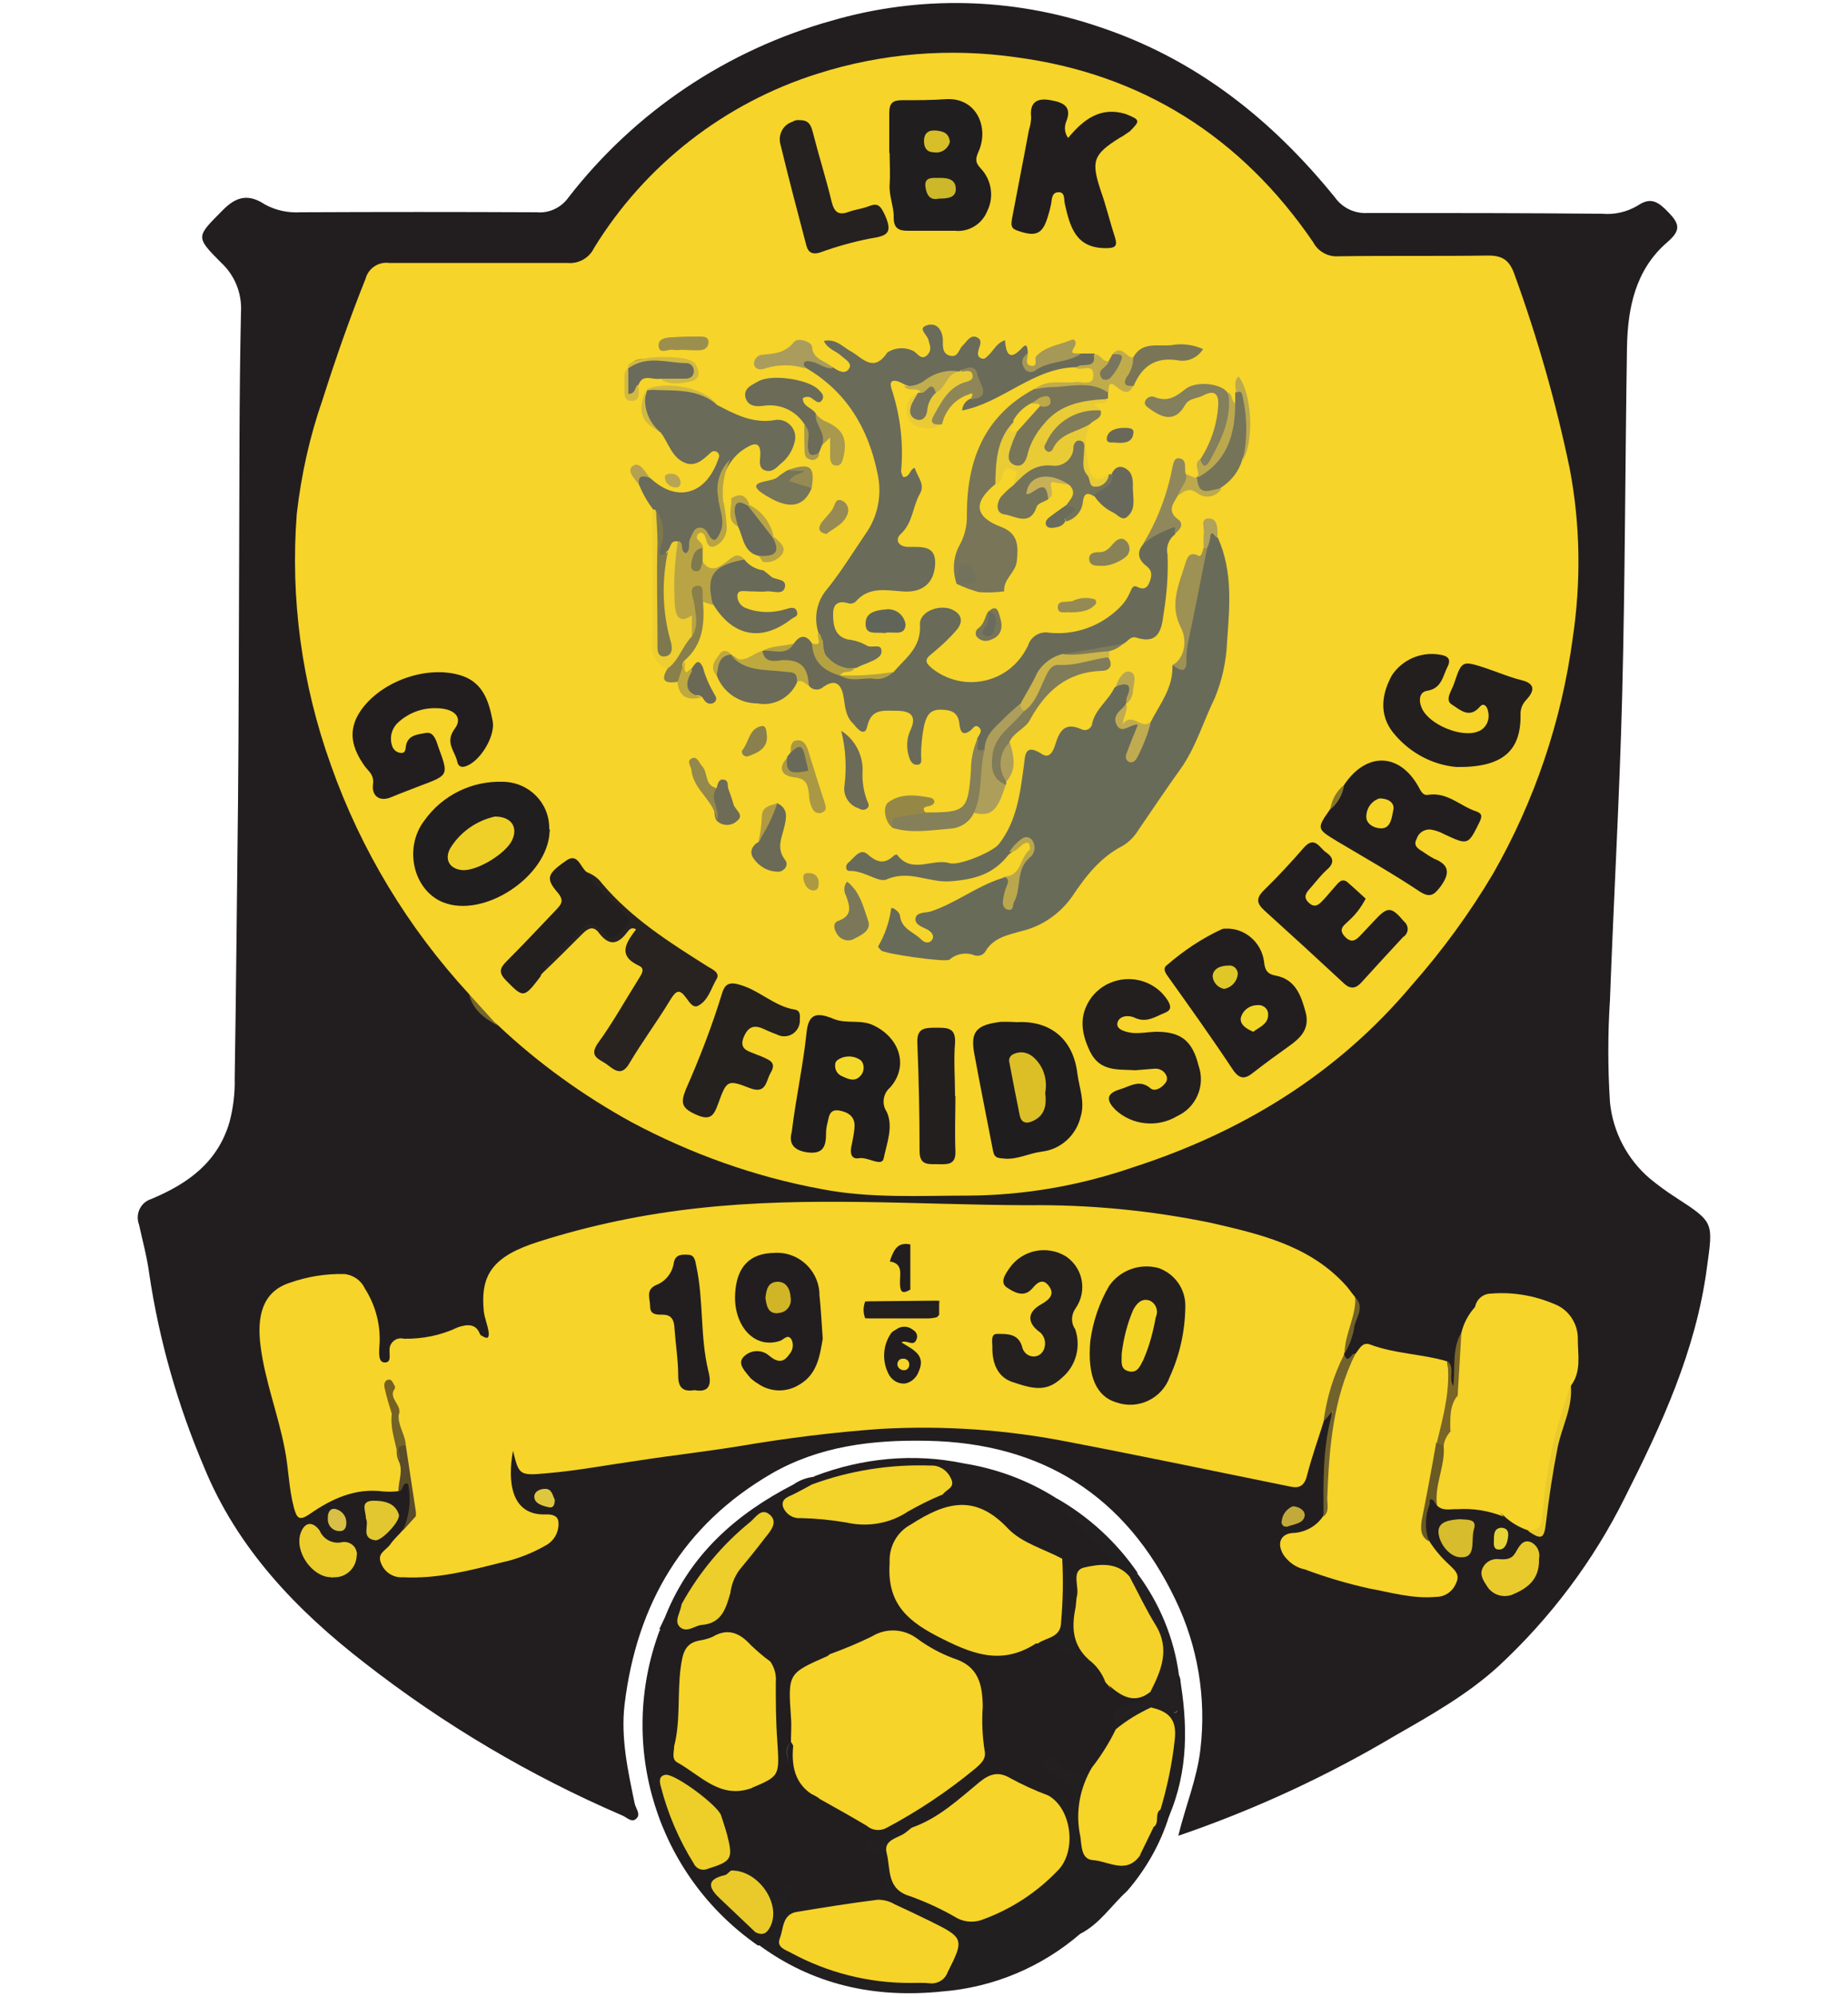 <?xml version="1.0" encoding="utf-8"?>
<!-- Generator: Adobe Illustrator 25.2.1, SVG Export Plug-In . SVG Version: 6.00 Build 0)  -->
<svg version="1.1" id="Layer_1" xmlns="http://www.w3.org/2000/svg" xmlns:xlink="http://www.w3.org/1999/xlink" x="0px" y="0px"
	 width="500px" height="540px" viewBox="0 0 500 540" style="enable-background:new 0 0 500 540;" xml:space="preserve">
<style type="text/css">
	.st0{fill:#221E1F;}
	.st1{fill:#221F20;}
	.st2{fill:#242022;}
	.st3{fill:#F6D429;}
	.st4{fill:#E9CA2C;}
	.st5{fill:#EBCC2B;}
	.st6{fill:#72632C;}
	.st7{fill:#D7BC2D;}
	.st8{fill:#E2C731;}
	.st9{fill:#796525;}
	.st10{fill:#6A5A24;}
	.st11{fill:#5A4B29;}
	.st12{fill:#C1AA39;}
	.st13{fill:#D8BF46;}
	.st14{fill:#DFC63F;}
	.st15{fill:#E8D336;}
	.st16{fill:#73662D;}
	.st17{fill:#F5D329;}
	.st18{fill:#F6D428;}
	.st19{fill:#F4D229;}
	.st20{fill:#F3D229;}
	.st21{fill:#EDCE2A;}
	.st22{fill:#EECE29;}
	.st23{fill:#E9CA2A;}
	.st24{fill:#696B59;}
	.st25{fill:#6A6B59;}
	.st26{fill:#696B58;}
	.st27{fill:#211E1F;}
	.st28{fill:#201D1F;}
	.st29{fill:#231F1F;}
	.st30{fill:#282320;}
	.st31{fill:#787558;}
	.st32{fill:#25211F;}
	.st33{fill:#252120;}
	.st34{fill:#696A58;}
	.st35{fill:#E9CB36;}
	.st36{fill:#757459;}
	.st37{fill:#B9A445;}
	.st38{fill:#6B6B57;}
	.st39{fill:#6B6B58;}
	.st40{fill:#EDCD2F;}
	.st41{fill:#807B59;}
	.st42{fill:#857F5A;}
	.st43{fill:#847F5C;}
	.st44{fill:#6A6A56;}
	.st45{fill:#9E9154;}
	.st46{fill:#AD9E5B;}
	.st47{fill:#F5D52A;}
	.st48{fill:#68695A;}
	.st49{fill:#6B6B5B;}
	.st50{fill:#797556;}
	.st51{fill:#767459;}
	.st52{fill:#90885C;}
	.st53{fill:#C1AC4C;}
	.st54{fill:#AA9C5D;}
	.st55{fill:#7B7859;}
	.st56{fill:#CDB548;}
	.st57{fill:#EACB35;}
	.st58{fill:#897F4B;}
	.st59{fill:#AA9845;}
	.st60{fill:#958847;}
	.st61{fill:#8F8658;}
	.st62{fill:#BEA840;}
	.st63{fill:#616559;}
	.st64{fill:#A69856;}
	.st65{fill:#807B58;}
	.st66{fill:#A8994E;}
	.st67{fill:#6E6C56;}
	.st68{fill:#C0AB50;}
	.st69{fill:#BAA74C;}
	.st70{fill:#898257;}
	.st71{fill:#BCA94E;}
	.st72{fill:#9C8F4E;}
	.st73{fill:#6B6956;}
	.st74{fill:#94884C;}
	.st75{fill:#978B53;}
	.st76{fill:#89804D;}
	.st77{fill:#B4A142;}
	.st78{fill:#77745D;}
	.st79{fill:#D1B942;}
	.st80{fill:#C1AC4E;}
	.st81{fill:#958A53;}
	.st82{fill:#686958;}
	.st83{fill:#C7B057;}
	.st84{fill:#6B6C59;}
	.st85{fill:#968B55;}
	.st86{fill:#6A6858;}
	.st87{fill:#79765D;}
	.st88{fill:#B0A25B;}
	.st89{fill:#B8A553;}
	.st90{fill:#B09B44;}
	.st91{fill:#AC9942;}
	.st92{fill:#B5A150;}
	.st93{fill:#87772A;}
	.st94{fill:#24201F;}
	.st95{fill:#766120;}
	.st96{fill:#726326;}
	.st97{fill:#F1D627;}
	.st98{fill:#DFC728;}
	.st99{fill:#CCB829;}
	.st100{fill:#D8BE28;}
	.st101{fill:#7E784E;}
	.st102{fill:#F5D92A;}
	.st103{fill:#EFD028;}
	.st104{fill:#DCBF27;}
	.st105{fill:#73725C;}
	.st106{fill:#BEA949;}
	.st107{fill:#7E794E;}
	.st108{fill:#686959;}
	.st109{fill:#696B5C;}
	.st110{fill:#F4D527;}
	.st111{fill:#D0B627;}
</style>
<g>
	<path class="st0" d="M318.8,496.4c2-8.2,5.1-15.5,6-23.5c1.6-13.8-0.7-27.8-6.8-40.4c-13.4-28-36-42.3-67.1-42.9
		c-14.8-0.3-29.2,1.4-42.2,8.9c-23.9,13.9-36.4,35.2-39.7,62.3c-1.1,9.2,0.9,18,2.7,26.8c0.3,1.5,1.9,3.1,0.3,4.3
		c-1.2,1-2.5-0.6-3.9-1.1c-24.8-10.7-48.1-24.5-69.4-41.1c-18.5-14.3-34.5-31-43.5-53c-7.1-16.7-12.1-34.1-14.8-52.1
		c-0.6-4.6-1.8-9-2.8-13.5c-1-2.7,0.3-5.8,3.1-6.8c0.2-0.1,0.4-0.1,0.5-0.2c9.7-4.1,17.7-9.8,20.9-20.7c1-3.8,1.5-7.8,1.4-11.8
		c0.4-25,0.6-50,0.9-74.9c0.2-21.5,0.2-42.9,0.3-64.5c0.1-22.6,0-45.2,0.5-67.8c0.3-5.1-1.7-10-5.4-13.4c-7.1-7.1-6.6-7,0.4-14.1
		c3.8-3.9,7.1-4.5,11.5-1.6c2.9,1.6,6.3,2.3,9.6,2.1c21.3-0.1,42.7-0.1,64,0c3.3,0.3,6.6-1.3,8.5-4c18-23.2,42.9-39.9,71.2-47.8
		c23.7-6.9,48.9-6.3,72.2,1.6c26.3,8.7,46.8,25,64,46.2c2,2.8,5.3,4.4,8.8,4.2c21.2,0,42.3,0,63.5,0.2c3.4,0.3,6.7-0.5,9.6-2.2
		c3.6-2.5,5.7-0.9,8.3,1.8c3.1,3.2,3.4,4.9-0.3,8.1c-8.6,7.4-10.7,17.7-10.9,28.4c-0.5,31.4-0.5,62.7-1.3,94.1
		c-0.7,27.4-2.3,54.9-3.3,82.3c-0.6,9.2-0.6,18.5,0,27.8c0.8,8,4.7,15.4,10.8,20.6c2.2,1.8,4.5,3.5,7,5.1
		c10.5,6.8,10.1,6.7,8.4,19.2c-3,22.3-12.2,42.2-22.2,62c-8.5,17.1-20.1,32.5-34.1,45.5c-8.3,7.6-18.2,13.2-28,18.8
		C359,480.3,339.3,489.4,318.8,496.4z"/>
	<path class="st0" d="M260.7,395.7c8.8,1.4,17.3,4.5,24.9,9.3c4.6,4.6,9.3,9,13.8,13.7c1,1,2.5,1.9,2.1,3.5s-2.3,1.4-3.7,1.5
		c-6.1,0.6-6.1,0.6-6.3,6.5c0,2.7-1,5.3-1.1,8c0,1-0.2,2.5-1.7,2.3c-1.1,0-1.3-1.3-1.4-2.2c-0.4-3,0-6-0.2-9c0-2,0.5-4.2-0.8-6
		c-2.5-2.7-6.2-3.8-9.3-5.7c-4.6-2.6-8.9-5.5-13-8.8c-1.7-1.6-4.2-1.9-6.1-0.7c-4.3,2.1-8.4,4.4-12.6,6.6c-2.4,1.1-3.8,3.7-3.2,6.3
		c0.4,1.4,0.6,2.8,0.7,4.2c-1.4,8.1,3.2,11.4,9.6,15.2c9.2,5.4,17.9,9.1,28.1,3.1c6.2-0.9,10.4,2.9,14.7,6.3c1.5,1.2,2.8,3,4.3,4.3
		c0.5,0.4,0.9,0.9,1.2,1.5c1.5,2.3,2,5.1,1.3,7.8c0.3,0.8,0.6,1.7,0.8,2.5c0.1,0.7,0.1,1.4,0,2c-1.5,4.1-3.8,7.9-6.8,11.1
		c-4.5,5.1-7.8,0.2-11.8-1.7c1.3,1.7,2.9,3.1,4.7,4.3c1.6,1.2,2.5,3.1,2.5,5.1c0,1.1,0,2.3-1.1,3s-1.8-0.4-2.4-1
		c-1.2-1.1-2.7-1.7-4.3-1.6c-3.2-0.7-6.3-2-9.1-3.8c-3.9-2.5-6.8-1.6-10.1,1.1c-3.7,3.4-7.8,6.4-12.1,9c-1.8,1.1-3.7,1.8-5.7,2.3
		c-3.6,0.3-5.8,4.1-9.7,3.5c0.6,1.7,2.2,2.1,2.9,3.4c2.7,4.6,0.6,11.3-4.5,11.7c-6.8,0.5-13.2,3.1-20.1,2.5
		c-2.2-0.2-4.5,0.2-2.9-3.3c0.2-0.5,0-0.6,0-0.6c-4.4,2-5.5-2.5-7.9-4.1c-1.7-1.1-2.7-3.9-5.5-2c-5.5,3.8-5.5,4.2-0.5,9.1
		c2.3,2.3,5.4,3.8,7.1,6.8c0.3,1.2,2.5,2.7-0.4,3.4c-27.4-19-38.3-54.1-26.6-85.3c3.7,0.5,6.3,3.9,5.8,7.7c0,0.1,0,0.1,0,0.2
		c-0.9,7.6-0.2,15.2-0.5,22.7c-0.5,3.7,1.4,5.7,4.4,7.6c4.8,2.8,9.3,6,15.2,3.8c3.3-0.3,6.5,0.4,9.4,1.9c2.4,1.5,6.1-0.9,8.9,1.1
		c4.1,1.7,8,3.8,11.7,6.4c2.3,1.8,5.5,1.9,7.9,0.3c7-3.8,13.6-8.2,19.8-13.2c2.7-1.8,4.1-5,3.4-8.2c-0.5-4.1-0.6-8.2-0.3-12.3
		c0.3-3.1-1.4-6-4.2-7.3c-5.1-2.5-9.8-5.2-14.8-7.6c-2.3-1.2-5-1.3-7.3-0.2c-4.5,1.9-9.1,3.5-13.8,4.9c-5.1,1.3-10.1,4.1-15.8,1.8
		c-1.8-0.6-3.4-1.7-4.6-3.2c-2.8-3.9-7.9-5.2-12.2-3c-0.9,0.3-1.8,0.5-2.7,0.6c-0.9,0.1-1.9,0.1-2.8-0.2c-0.8-0.2-1.6-0.5-1.8-1.3
		c-0.1-1,0.4-1.9,1.4-2.2c1.7-0.9,3.4-1.5,5.3-2c3.4-0.3,5.9-3.3,5.6-6.7c0-0.2-0.1-0.4-0.1-0.7c0.4-4.1,2.3-8,5.3-10.9
		c1.9-2.1,3.6-4.4,5.1-6.8c0.5-0.8,1-1.9,0-2.5s-1.7,0-2.5,0.6c-5.7,4.3-10.6,9.5-14.5,15.5c-1.8,2.5-3.2,5.5-5.3,7.9
		c-0.4,0.6-0.8,1.4-0.9,2.1c-0.4,1.5-0.4,3.7-2.5,3.3c-2.5-0.5-1.1-2.7-0.9-4.3c6.7-16.4,19.1-27.3,34.5-35.2
		c1.7-1.2,3.7-1.9,5.8-2.1c0.7,1,0.3,1.9-0.2,2.8c-1.1,1.5-2.9,1.8-4.4,2.7c-1.1,0.6-2.5,1.1-2.3,2.7c0.2,1.3,1.4,2.3,2.8,2.1
		c11.1,0.3,22.7,4.6,32.8-3.7c1.5-1.1,3.2-1.9,5.1-2.4c1.8-0.4,3.4-1,3-3.4S258.5,396.3,260.7,395.7z"/>
	<path class="st1" d="M205,525.7c1.9-1.4-0.9-2-0.5-3.2c5.1-3.6,5.2-6.5,1.2-10.8c-2.2-2.5-4.8-4.5-7.8-5.9c1.9-2,3.6-2.8,5.6,0
		c1.3,1.6,2.7,3.1,4.3,4.4c1.6,1.5,3.4,4.6,4.6-0.3c0.1-0.6,0.6-1,1.3-0.9c0.1,0,0.1,0,0.2,0c0.8,0.2,1.2,1,1,1.8c0,0,0,0.1,0,0.1
		c-0.7,1.4-1.6,2.7-2.5,4c7.6,1.7,14.7-2.2,22.2-1.9c2.9-0.1,5.1-2.5,5.1-5.3c0,0,0,0,0,0c0.3-2.9,0-5.8-3.5-6.8
		c-0.9-0.3-1.9-0.3-1.9-1.6c0-0.9,0.7-2,1.2-1.8c4,1.4,6.3-2.1,9.3-3.2c0.6-0.1,1.3-0.1,1.9,0c0,1.1-0.7,1.7-1.4,2.3
		c-6.1,5.5-5.1,11.9,2.5,15.5c1.6,0.6,3.2,1.3,4.7,2.2c8.4,6.3,16.1,3.5,23.7-1.5c3.7-2.8,7.1-5.8,10.4-9.1c1.4-1.4,2-3.3,1.6-5.3
		c0.1-4.7-1.5-9.3-4.6-12.9c2.6-0.5,5.3,0.9,6.4,3.4c1-3.6,0.2-6-2.9-7.6c-1.2-0.8-2.3-1.6-3.4-2.5c-1.1-0.8-2.5-1.6-1.5-3
		c1.1-1.7,2.5-0.3,3.7,0.3c1.2,0.6,1.2,1.5,2,1.9c2.5,1.5,5.1,3.2,7.6-0.1c0.6,0.8,0.7,1.8,0.2,2.7c-3.1,4.1-2.2,8.7-2.1,13.2
		c0.2,8.2,6.4,11.5,13.9,7.3c2.3-1.9,3.7-4.6,4-7.6c0.6-1.8,0.7-3.9,2.5-5.1c3-1,3,0.6,2.3,2.7c-2.3,7.4-6.2,14.3-11.3,20.2
		c-4.7,3.3-8.9,7.2-12.6,11.5c-10.5,9.1-23.6,14.6-37.4,15.7C236.8,540.4,219.9,536.8,205,525.7z"/>
	<path class="st1" d="M299.1,454.8c-1.4-0.3-2.6-1.2-3.2-2.5c-1.9-5.3-8.3-4-11.1-8c-0.4-0.6-2.5,0-4,0.2c6-4.9,5.5-11.7,5.3-18.4
		c-0.2-1.6,0.2-3.2,1.2-4.5c2.3,2.8,0.8,6.1,1.1,9.1c0,3,0.3,6,0.8,9c0.6-3.8,1-7.7,1.1-11.6c-0.2-4.5,1.6-6.1,5.8-5.6
		c1.7,0.1,3.4,0.1,5.1,0c-5.1-5.2-9.5-10.1-14.2-14.9c-0.8-0.6-1.2-1.5-1.2-2.5c8.8,5,16.3,11.9,22,20.2c-1,0.4-1.9,1.3-3.1,1.2
		c-1.2-0.1-2-0.9-3.1-1.2c-6.7-1.9-8.7-0.5-8.9,6.4c0,0.6,0.1-0.1,0,0.5c-2.2,6.9,0,14.3,5.6,18.9
		C299.4,451.8,299.9,453.5,299.1,454.8z"/>
	<path class="st2" d="M305.6,426.3c0-1.7,1-1.4,2-1c6.1,8.1,10.1,17.7,11.4,27.8c0.4,0.8,0.5,1.8,0.4,2.7c0,8.1,0,8.1-7.1,6.6
		l-1.3,0.3c-3.4,0-5.7,3.4-9.2,2.8l-1-1.9c0.3-2.7,2.3-3.5,4.6-4s3.8-0.7,4.7-2.7c4.9-7,3.7-13.8-0.3-20.9
		C308.1,433,305.3,430.3,305.6,426.3z"/>
	<path class="st1" d="M311.4,461.7c0.8-1.1,2.4-1.4,3.5-0.6c0.2,0.2,0.4,0.3,0.6,0.6c3.6,3.2,3.3,0.2,3.4-2.1c0.1-2.2,0-4.4,0.2-6.6
		c2.3,13,2.5,25.9-2.9,38.3c0-1.5,0-2.9-2.2-2.1c-1.1-1.7-0.3-3.4,0.2-5.1c1.3-4.5,1.5-9.1,2.5-13.6S313.9,464.1,311.4,461.7z"/>
	<path class="st0" d="M260.7,395.7c-1.4,1.5-3,2.7-2.1,5.5c0.7,2.3-1.4,3.2-3.6,3.1c0.6-5.4,0-6.2-5.7-6.4
		c-8.4-0.4-16.8,0.8-24.8,3.3c-1.6,0.5-3.3,1.5-5.1,0.2l0.9-2.2C233.3,394.2,247.3,392.9,260.7,395.7z"/>
	<path class="st0" d="M182.4,472.2c0.3-8-0.7-16.1,0.7-24.1c0.6-3.4-2.5-5.5-4.7-7.6l1.9-4c0.4,1.1-0.3,2.5,1.3,3.8
		c1.5-1.9-0.3-5.4,2.8-6.4c0.9,1,0.5,2.1,0.5,3.2c0,1.8,1.1,2.2,2.5,1.8c3.3-1.1,7-1.6,8.1-5.8c0.3-1,0.6-2.2,2.1-2.2
		c0.7,4.9-0.6,8.3-6.2,9.2c-2.3,0.5-4.5,1.6-6.4,3.1l4.3,0.5c-5.1,6.5-4.3,14.2-4.7,21.7C184.6,467.7,186,470.8,182.4,472.2z"/>
	<path class="st1" d="M292.3,522.9c2.5-5.4,7.1-9.5,12.6-11.5C300.7,515.2,297.6,520.2,292.3,522.9z"/>
	<path class="st3" d="M126.9,268.8c-16.5-17.9-29.3-39-37.4-62c-7.8-21.7-11-44.9-9.2-67.9c1.2-10.5,3.5-20.9,7-30.9
		c3.5-11,7.3-21.9,11.6-32.6c0.7-2.8,3.5-4.7,6.4-4.3c16.1,0,32.1,0,48.2,0c3,0.3,5.9-1.3,7.2-4c13.8-22.5,35.4-39.3,60.6-47.2
		c17.3-5.5,35.7-7,53.7-4.4c34,4.5,60.9,21.6,80.3,50c1.3,2.5,4,4,6.8,3.8c13.5-0.2,27.1,0,40.6-0.2c4.1,0,5.8,1.5,7.1,5.2
		c6.2,17.1,11.2,34.6,14.9,52.4c2.9,15.2,3.1,30.7,0.8,46c-3,22.3-10.3,43.9-21.5,63.5c-6.4,10.8-13.8,20.9-22.1,30.3
		c-20.2,24-46,39.7-75.5,49.2c-14.3,4.9-29.2,7.5-44.3,7.6c-13.4,0-26.8,0.8-40-1.8c-17.9-3.3-35.2-9.5-51.3-18.1
		c-13.1-7.2-25.3-16-36.1-26.2C131.6,274.9,128.9,272.1,126.9,268.8z"/>
	<path class="st3" d="M358.2,384.2c-1.6,5.1-3.3,9.8-4.6,14.9c-0.7,2.7-2.1,3.4-4.4,2.9c-12.4-2.5-24.8-5.1-37.3-7.6
		c-7.4-1.5-14.9-3-22.3-4.4c-17-3.4-34.3-4.6-51.6-3.6c-12.6,0.9-25.3,2.5-37.7,4.6c-9.1,1.5-18.2,2.5-27.3,3.9
		c-8.5,1.2-16.9,2.8-25.3,3.5c-7.3,0.7-7.3,0.3-8.9-6.1c-1.5,8.1-0.7,17.7,9.1,17.2c1.6,0,3.1,0.4,3.2,2.1c0.2,2.4-1,4.8-3.1,6.1
		c-3.8,2.2-8,3.9-12.3,4.8c-8.7,2.2-17.5,4.5-26.7,4c-2.6,0.2-5-1.4-5.9-3.8c-1.2-2.7,1.4-3.5,2.5-5.1s2.3-2.5,3.4-3.9
		c1.2-1.6,2.3-3.4,3.1-5.3c-0.7-11.1-2.8-22.2-6.1-32.8c-0.2-0.5-0.3-1.1-0.3-1.6c-0.1-1.3-0.1-2.5,0-3.8c0.5-7.3,0.5-7.2,7.9-7.7
		c3.7-0.5,7.3-1.6,10.8-3.1c2-1.1,4.5-0.4,5.6,1.6c0,0,0,0,0,0c1.1,0.6,2.5,1.7,2.2-0.9c-0.3-1.9-1.1-3.7-1.3-5.5
		c-1-10,2.5-14.9,14.7-18.8c14.1-4.5,28.6-7.5,43.3-9.1c29.7-3.3,59.4-0.9,89.1-0.8c16.7-0.2,33.4,1.4,49.8,4.8
		c13,3,26.1,6,35.8,16.3c1.1,1.1,2,2.5,3,3.7c1.3,3.2-0.4,6.1-1.2,9c-0.4,2.1-1,4.2-1.7,6.2l0,0
		C362.8,372.3,360.9,378.4,358.2,384.2z"/>
	<path class="st3" d="M366.7,366.1c1.1-1.3,1.9-3.4,4.1-2.5c6.7,2.5,13.9,2.5,20.7,4.5c1.4,7.3,0.9,14.9-1.6,21.9
		c-1.4,6.7-2.8,13.4-4.5,20c-0.7,2.3-0.2,4.8,1.3,6.7c1.5,2.4,3.4,4.6,5.5,6.5c1.3,1.3,2.9,2.5,1.8,4.8c-0.9,2.3-3,3.8-5.4,3.8
		c-6.3,0.6-12.3-1.2-18.3-2.3c-5.8-1.3-11.6-3-17.2-5.1c-2.4-0.5-4.4-1.9-5.8-3.9c-2-3.2-0.8-6,3-6c3.2-0.3,6.1-2,7.8-4.7
		c1-6.7,0.2-13.5,1.4-20.2c1.1-6.1,0.6-12.5,3.5-18.3C364.2,369.5,365.7,368,366.7,366.1z"/>
	<path class="st3" d="M130,361.2c-3.5-3.2-6.9-0.3-10.1,0.5c-2.8,1-5.7,1.5-8.7,1.4c-3.2-0.3-4.6,0.8-4.3,4.2c0.2,2.5,0,5.1,0,7.6
		c-2,0.6-1.5,2-1,3.3c0.7,1.5,1.1,3.2,1.4,4.8c0.3,3.9,0.8,7.7,1.7,11.5c1.5,3.2-0.1,5.9-1.1,8.7c-1.4,0.2-2.8,0.2-4.2,0.1
		c-7.6-1-14,2-19.9,6.1c-2.9,2-3.5,1.1-4.3-1.8c-1.4-5.3-1.4-10.7-2.5-16c-1.8-9.3-5.3-18.2-6.5-27.6c-1-7.8,0.3-14.6,7.8-17.1
		c4.8-1.7,9.8-2.5,14.8-2.4c2.4,0.2,4.6,1.7,5.6,3.9c3.1,4.8,4.5,10.6,3.9,16.3c0,1.4-0.2,3.5,1.3,3.7c2.1,0.2,1.4-2,1.5-3.3
		c-0.1-1.7,1.3-3.2,3-3.2c0.3,0,0.6,0,0.8,0.1c5.1,0.1,10.1-0.9,14.7-3.1C126.3,358.1,129,357.7,130,361.2z"/>
	<path class="st3" d="M399.1,353.4c0.4-2.1,2.2-3.6,4.3-3.6c5.8-0.5,11.7,0.5,17.1,2.8c4,1.5,6.5,5.4,6.4,9.6c0,4.2,1,8.6-1.8,12.4
		c-2.7,10.1-5.2,20.4-6.9,30.8c-0.2,1.7-0.3,3.5-0.3,5.2c0,3.1-1.4,4.5-4.5,3.2c-2.4-0.8-4.6-2.1-6.5-3.9c-3.6-3-8-2.5-12.2-2.5
		c-5.5,0-6.9-1.5-5.5-6.8c1.1-4.1,0.8-8.5,2.1-12.6c0.1-0.5,0.2-1,0.4-1.5c0.7-3.1,1.3-6.3,1.6-9.4c0.2-0.7,0.4-1.5,0.8-2.1
		c0.5-1.6,0.8-3.3,0.9-5.1C394.8,364.2,396.2,358.4,399.1,353.4z"/>
	<path class="st4" d="M416.4,421.5c0.2,5.9-3.5,8.1-7.2,9.7c-2.6,1-5.6,0-7-2.5c-1-1.5-1.9-3-1-4.8c0.8-1.6,2.5-2.5,4.3-2.3
		c1.7,0.1,3.4,0.2,4.5-1.7c0.9-1.5,1.9-3.8,4.2-2.9C415.9,417.8,416.8,419.7,416.4,421.5z"/>
	<path class="st5" d="M89.6,426.5c-5.1,0-10.1-7-8.2-12.1c1.2-3.1,3.4-2.9,5.1-0.5c1,2.4,3.6,3.7,6.1,3.1c1.8-0.3,3.6,0.9,3.9,2.7
		c0.1,0.3,0.1,0.7,0,1c-0.1,3.3-2.9,6-6.3,5.8C90,426.6,89.8,426.6,89.6,426.5z"/>
	<path class="st6" d="M366.7,366.1c-6.1,12.3-7.1,25.7-7.6,39.1c0,1.7,0.6,3.5-1,4.9c0-9.2-0.4-18.5,2.5-28.6l-2.5,2.9
		c0.8-6.3,2.7-12.5,5.6-18.2C364.7,369.3,365.7,365.5,366.7,366.1z"/>
	<path class="st7" d="M394.9,410.8c2.1,0.2,4.8-0.2,3.9,2.7c-0.9,2.9,0.7,7.6-3.3,7.6c-3.1,0.2-6.1-3.6-6.3-6.7
		C389,411.3,392.5,411,394.9,410.8z"/>
	<path class="st8" d="M99,410.6c0-2.1-1.7-4.7,2-4.8c3,0,5.9,0.6,6.9,3.7c0.6,1.7-4.7,7.3-6.4,7C97.5,415.9,100,412.4,99,410.6z"/>
	<path class="st4" d="M413.3,413.9c3.5,0.2,3.9-1.9,4.1-4.9c0.9-11.8,3.5-23.3,7.6-34.4c0.6,6-2.5,11.3-3.6,17
		c-1.3,6.6-2.3,13.3-3.1,20C417.8,416.2,417.1,416.5,413.3,413.9z"/>
	<path class="st9" d="M394.5,375.6l-0.1,1.7c-0.9,3.2-1.5,6.4-1.9,9.7l0,0c-0.5,1.4-1.1,2.7-1.7,4c-1,0.3-1.6-0.2-2-1.1
		c1.8-7.2,3.7-14.4,2.8-21.9c2.2,1.8,0.2,4.5,1.6,6.8c0.6-5.1-0.4-10.1,2.2-14.5C396,365.5,395.7,370.6,394.5,375.6z"/>
	<path class="st10" d="M388.6,390l1.8,0.9c0.9,1.5,1,3.4,0.4,5.1c-1.1,3.6-1.8,7.3-2.1,11.1c-0.5-0.6-0.8-1.6-1.3-1.6
		c-1-0.2-0.4,0.9-0.6,1.3c-1.3,3.2-1.3,6.7-0.2,10c-2.5-1.4-2.2-3.8-1.9-5.9C386.1,403.9,387.4,396.9,388.6,390z"/>
	<path class="st11" d="M107.8,403.2c0-2.8,1.4-5.6,0-8.3c-0.5-1.2-0.6-2.5-0.3-3.7c0.5-2.2,1.6-1.3,2.5-0.3
		c1.2,6.3,3.1,12.6,2.5,19.1l-3.6,4c1.9-4,2.4-8.5,1.5-12.8C108.6,400.7,109.3,403.3,107.8,403.2z"/>
	<path class="st3" d="M388.8,407.1c-0.8-5.5,2.3-10.7,1.8-16.2c0.2-1.5,0.9-2.8,1.9-3.9c-1,4.7-0.9,9.6-2.3,14.4
		c-1.4,4.7-0.3,5.5,4.4,5.8c4.2,0.2,8.9-1.4,12.2,2.9c-4-1.6-8.3-2.3-12.6-2C392.4,408,390.4,408.7,388.8,407.1z"/>
	<path class="st3" d="M394.5,375.6l0.9-15.2c0.6-2.6,1.9-5,3.7-7c-2.2,5.5-3.2,11.5-2.9,17.4C396.3,372.7,395.7,374.3,394.5,375.6z"
		/>
	<path class="st12" d="M349.8,407.3c1.7,0.1,3.3,1.1,3.2,2.5c-0.2,2.1-2.7,2.3-4.4,2.9c-0.6,0.3-1.4,0.1-1.7-0.5
		c-0.2-0.3-0.2-0.6-0.1-1C347,409.5,348.1,408,349.8,407.3z"/>
	<path class="st13" d="M93.7,411.9c0,1.5-0.8,2.3-2.1,2.1c-1.7-0.1-3-1.6-2.9-3.3c0-0.1,0-0.2,0-0.4c0-1.4,0.7-2.7,2.3-2.2
		C92.7,408.6,93.8,410.2,93.7,411.9z"/>
	<path class="st14" d="M150.1,405.5c0,1.3-0.3,2.3-1.5,2.1c-1.3-0.3-3.7-0.8-4-2.5c-0.3-1.7,1.4-2.5,2.8-2.5
		C149.4,402.5,149.5,404.5,150.1,405.5z"/>
	<path class="st15" d="M406.3,413.1c1.8,0.2,1.9,1.4,1.7,2.7c-0.2,1.3-0.7,3.3-2.5,3.2c-1.4,0-1.4-1.4-1.3-2.5
		C404.2,414.9,404.2,413.2,406.3,413.1z"/>
	<path class="st6" d="M363.8,366c0-5.3,3.1-9.9,2.9-15.2c2.9,3-0.3,5.9-0.4,8.8C365.8,361.9,365,364,363.8,366z"/>
	<path class="st16" d="M126.9,268.8l7.7,8.5C131.1,275.4,127.9,273.1,126.9,268.8z"/>
	<path class="st3" d="M224.5,447.3c3.9-1.4,7.7-3,11.4-4.8c3.9-2.4,8.8-2.1,12.4,0.7c3,2.2,6.2,3.9,9.6,5.2c6.9,2.1,7.9,7.1,8,13.1
		c-0.3,4-0.1,8,0.5,11.9c0.5,2.2-1,3.5-2.5,4.8c-7.5,6.2-15.6,11.6-24.1,16.1c-1.7,0.9-3.8,0.7-5.3-0.6c-4.2-2.5-8.5-4.9-12.8-7.3
		c-0.6-0.5-1.3-0.9-2-1.2c-4.9-1.3-6.4-4.6-6-9.3c0.2-1.4,0-2.9-0.5-4.2c-0.2-0.5-0.3-1-0.4-1.6c-0.4-4.4-0.2-8.8-0.2-13.3
		c0-3.3,0.7-5.7,4.5-6.6C219.6,449.5,222,447.8,224.5,447.3z"/>
	<path class="st3" d="M287.4,421.5c0.3,5.7,0.2,11.3-0.3,17c0,4.4-3.9,4.2-6.3,5.9c-0.2,0-0.4,0-0.5,0c-9.6,6.2-17.7,2.7-27-2.1
		c-8.8-4.6-13.3-9.6-12.6-19.8c-0.2-4.3,2-8.3,5.8-10.3c9.5-6.1,17.4-8.3,26.3,1.2C276.6,417.3,282.6,418.9,287.4,421.5z"/>
	<path class="st3" d="M283.6,485.5c6.5,3.6,7.8,15.4,2.4,20.5c-5.5,5.7-12.2,10.1-19.7,12.9c-2.3,1-5,1-7.3-0.2
		c-4.1-2.4-8.4-4.4-12.9-6c-6.3-1.9-5.1-7.4-6.2-11.6c-1-3.8,3.3-4,5.3-5.7c0.5-0.4,1-0.8,1.5-1.2c7.2-2.5,12.6-7.6,18.3-12.3
		c2.7-2.2,5.1-3,8.3-1.1C276.6,482.6,280.1,484.2,283.6,485.5z"/>
	<path class="st17" d="M182.4,472.2c1.8-7,0.8-14.3,1.8-21.5c0.5-3.4,1-6.4,5.1-7.1c1.2-0.2,2.4-0.5,3.5-1c4.2-2.5,7.4-1,10.4,2.3
		c1.6,1.5,3.3,3,5.1,4.3c2.1,0.9,3.4,3,3.3,5.3c-0.1,7.4,0.2,14.8,0.8,22.2c0.6,3.8-1.4,5.9-5.3,6.3c-1.3-0.2-2.5,0-3.7,0.5
		c-8.5,3.1-13.8-3.4-20.1-6.9C181.6,475.7,182.4,473.7,182.4,472.2z"/>
	<path class="st18" d="M311.4,461.7c5.3,1.2,7.1,3.6,6.4,9.1c-0.7,6.3-2,12.4-3.8,18.5c-1.7,1.1-0.2,3.5-1.8,4.7
		c-0.8,2.8-2.1,5.5-3.8,7.8c-3.7,5.1-8.4,1.5-12.6,1.2c-3.3-0.2-3.1-3.7-3.5-6.4c-1.4-6.4-0.2-13,3.1-18.6c2.5-3.2,4.7-6.7,6.5-10.4
		C304,463.9,307.7,462.9,311.4,461.7L311.4,461.7z"/>
	<path class="st19" d="M305.6,426.3c2.3,4.3,4.4,8.8,7,13c4.1,6.6,1.6,12.4-1.4,18.3c-5.6,3.9-7.1,3.7-11.3-1.8l-0.8-0.9
		c-0.9-2.4-2.4-4.5-4.4-6c-4.4-3.9-4.8-8.5-3.8-13.7c0.3-1.2,0.2-2.5,0.5-3.7c0.6-2.5-1.6-6.7,1.8-7.6
		C297.4,422.9,302.2,422.3,305.6,426.3z"/>
	<path class="st20" d="M219.7,401.4c10.3-3.8,21.3-5.5,32.2-5.1c2.2-0.1,4.3,1.2,5.3,3.3c1.5,2.7-1.2,3.1-2.1,4.5
		c-3.2,1.3-6.4,2.9-9.4,4.6c-4.9,3.3-11,4.3-16.7,3c-4.1-0.7-8.2-1.1-12.3-1.2c-2.1,0.2-4-1-4.8-2.9c-0.8-2.5,1.7-2.9,3.3-3.8
		C216.7,403,218.1,402.3,219.7,401.4z"/>
	<path class="st21" d="M197.6,430.8c-1.2,4.1-2.3,8.2-7.8,8.6c-1.9,0.2-3.9,2.2-5.8,0.6c-1.8-1.6,0.2-4.1,0.4-6.2
		c4.7-8.5,10.9-16,18.4-22.1c1.6-1.2,3.1-4.2,5.5-2.1s0,4.6-1.5,6.5c-2.2,2.9-4.5,5.7-6.8,8.5C198.7,426.4,197.9,428.5,197.6,430.8z
		"/>
	<path class="st22" d="M180.2,479.9c2.9,0,14.1,8.4,14.9,11c0.5,1.6,1.1,3.3,1.6,5.1c1.7,6.6,1.3,7.3-5.1,9.3
		c-1.5,0.7-3.2,0.1-3.9-1.4c0,0,0,0,0,0c-4-6.4-7-13.4-8.9-20.8C178.3,481.4,178.4,480.1,180.2,479.9z"/>
	<path class="st23" d="M197.8,505.8c7.2-0.2,13.6,8.8,10.7,15c-0.9,1.9-2,2.7-4.1,1.7l-9.9-9.4c-2.9-2.8-3.2-4.9,1.4-6
		C196.7,507,197.2,506.2,197.8,505.8z"/>
	<path class="st0" d="M203.3,483.5c7.8-3.3,7.6-3.3,7-12.9c-0.4-5.2-0.4-10.5-0.4-15.7c0.2-2.1-0.4-4.1-1.6-5.8
		c5.8,2,10.9-1.3,16.3-1.9c-0.2,0.2-0.4,0.4-0.7,0.6c-10.7,4.7-10.7,4.7-9.9,16.5c0.2,2.2,0,4.4,0,6.7c-2,2-0.5,4.5-0.9,6.2
		c0.4-1.7-1-4.2,0.9-6.2c0.2,0.4,0.6,0.8,0.6,1.2c-0.6,6.2,0.9,11.3,7.1,14.1C215.3,486.5,209.6,483.4,203.3,483.5z"/>
	<path class="st0" d="M300,455.7c3.4,3,6.9,5.2,11.3,1.8c-0.7,2-2.7,3.2-4.8,3c-2.2,0.2-4.2,1.3-5.6,3
		C300.2,461.1,301.9,458.2,300,455.7z"/>
	<path class="st1" d="M311.4,461.7c-3.4,1.6-6.6,3.5-9.5,5.9l-0.2-2.1C304.9,463.8,307.6,461.4,311.4,461.7z"/>
	<path class="st17" d="M246.1,536.2c-11.2,0-22.2-2.8-32-8.1c-1.6-0.9-4.1-1.5-3.1-4c1-2.5,0.6-6.4,4.5-7.1c7.3-1.2,14.7-2.4,22-3.3
		c1.6,0,3.2,0.4,4.5,1.2c3.3,1.5,6.6,3.1,9.9,4.7c8.9,4.4,9,4.8,4.5,13.7c-0.7,2-2.7,3.2-4.8,3C250,536.1,248.1,536.2,246.1,536.2z"
		/>
	<path class="st0" d="M308.4,501.7l3.8-7.8C312.4,497,311,499.9,308.4,501.7z"/>
	<path class="st24" d="M311.4,195.1c2.5-4.8,6.1-9.3,5.8-15.2c1.5,0,3.3,0.9,3.3-2.2c0-10.1,2.8-19.6,5.7-29.2
		c0.2-1.2,0.4-2.5,0.6-3.6c0-0.8,0.7-1.6,1.5-1.3c0.9,0.3,0.6,1.3,1.2,1.8c4.1,9.1,3.2,18.6,2.5,28.1c-0.2,5.2-1.3,10.3-3.3,15.2
		c-3.1,6.3-5.1,13.3-9.2,19.1c-3.9,5.4-7.6,11-11.4,16.5c-1.1,1.8-2.5,3.3-4.3,4.4c-6.1,3.1-10.1,8.3-13.7,13.7
		c-3.3,4.7-8.2,8.1-13.8,9.4c-3.6,1-7.6,1.8-9.7,5.5c-0.6,1-1.9,1.4-3,1c-2.3-0.9-4.9-0.4-6.7,1.2c-1,0.8-17.7-1.6-18.5-2.5
		c-0.3-0.4-0.9-0.9-0.8-1.1c1.8-3.1,3-6.5,3.5-10.1c0-0.9,2.3,0.7,2.4,1.8c0.4,3.7,3.8,4.4,5.8,6.5c0.9,0.9,2.2,1.1,2.9,0
		c0.7-1.1-0.2-2.1-1.2-2.7s-3.5-1.2-3.3-3c0.2-1.8,2.5-1.5,4-1.9c6.8-2.2,12.4-6.8,19.3-9c2.1-0.9,2.5,0.3,2.4,2s-1,2.5-0.7,4.2
		c2.9-3.9,1.9-9.5,6-12.6c0.8-0.8,0.8-2.2,0-3c-1-1.1-2-0.3-2.9,0.5c-0.9,0.9-1.9,1.8-2.9,2.5c-4,5.1-8.8,6.7-15.7,7.2
		c-5.8,0.5-11.2-3.2-17.3-0.5c-2.1,1-6.3-2.5-10.1-2.3c-1.1,0-1.1-1.6-0.3-2.2c1.5-1.2,3.1-4,5.1-2.4c2.5,2.2,4.6,3,7.2,0.5
		c0.2-0.2,0.8-0.4,0.9-0.3c4,5.4,9.6,0.9,14.2,2.3c2.5,0.8,11.7-3,13.4-5.2c4.8-6.2,5.7-13.6,6.7-21c0.4-2.5,0-6.5,4.9-3.3
		c2,1.3,3-0.6,3.6-2.5c1.1-3.6,2.5-6.3,7.1-4.2c1,0.5,2.2,0.1,2.7-0.9c0.1-0.2,0.2-0.4,0.2-0.7c0.9-3.9,4.4-6.2,6-9.6
		c1.1-0.8,2.3-2.2,3.7-1c1.4,1.2,0.5,2.3,0,3.5c-0.3,0.7-0.3,1.6-0.8,2.2l0,0c-0.7,1.2-1.3,2.4-1.8,3.7c-0.3,1.4,0.2,2.8,2,1.9
		c5.1-2.5,2.8,1.5,2.8,3.2s-0.9,2.5-1.1,4.1C308.4,200.6,309.2,197.5,311.4,195.1z"/>
	<path class="st25" d="M221.5,171.3c-1.4-4.1-0.6-8.6,2.2-11.9c3.9-4.8,7.1-10.1,10.6-15.2c3.3-4.7,4.4-10.7,3.1-16.3
		c-2.5-12.1-8.4-22.1-19.5-28.5c-2.5-2.8,0-2.8,1.6-2.5c2.1,0.6,4.1,1.5,6,2.5c1.4,1,3.2,1.9,4.2,0.3c1-1.5-1-2.5-2-3.4
		c-1.4-1.4-3.7-1.8-4.8-4.1c3.3-0.7,5.1,1.6,7.3,2.8c3.1,1.7,6.1,6,9.9,0.3c2.2-1.4,4.9-1.5,7.2-0.3c1.1,0.8,2.1,2.5,3.6,1
		c1.4-1.5,0.6-2.7,0.3-4.1c-0.3-1.4-3.2-3.2-0.2-4c2.5-0.7,4,1.4,4.1,4c0,1.7-0.2,3.8,2,4.3c2.2,0.5,2.3-1.8,3.4-2.8
		c1.1-1,2-3,3.8-2.2s0.6,2.5,0.4,3.7c-0.2,0.8-0.2,1.6,0.8,2s1.4-0.4,2-0.9c1.4-1.3,2.1-3.2,4.4-4c0.3,3.4,1.1,5.9,4.6,2.1
		c1.1-1.2,1.5-0.8,1.6,1.4c-1,0.9-1.1,2.5-0.2,3.6c0.1,0.1,0.1,0.1,0.2,0.2c1.2,1.2,2.4,0,3.3-0.7c3.2-2.8,7.3-2.2,11.1-3h3.6
		c1.3,1.7,0.9,2.8-1.2,3.2c-1.1,0.2-2.5-0.4-3.5,0.5c-11.7,0-19.9,9.5-31.1,11.7c0.1-1.4,1-2.7,2.3-3.2c2.9-1.1,1.6-3.2,1.1-5.1
		s-1.7-2.4-3.5-1.8c-0.4,0.1-0.9,0.2-1.3,0.3c-2.8,0.1-5.6,0.8-8.1,2.2c-1.8,1.3-4.2,1.5-6.2,0.5c-1.9-1.1-4.5-1.9-3.3,1.5
		c2.3,7.1,3.2,14.5,2.5,22c0.1,0.6,0.3,1.1,0.6,1.6c1.9,0,1.6-2,3.1-2.5c0.6,2.3,2.9,4.4,1.4,7c-2,3.5-1.9,7.8-5.1,10.8
		c-1.9,1.7-0.6,3.6,2,3.6c3.6,0,7.6-0.5,7.2,4.9c-0.4,5.4-4,7.6-9.1,7.1c-4.3-0.3-8.9-1.3-12.4,2.8c-0.5,0.4-1.1,0.6-1.7,0.5
		c-2.5-0.8-4.4-0.4-4.4,2.9s0.6,5.9,3.9,6.8c1.8,0.2,3.5,0.7,5.1,1.6c1.3,1,4.2-0.8,4.1,1.7c0,1.7-2.5,2.5-4.3,3.3
		c-0.9,0.3-1.7,0.7-2.5,1.1c-6.2,0.9-8.9-1.3-9.1-7.3C222,172.7,222.3,171.8,221.5,171.3z"/>
	<path class="st26" d="M241.7,181.8c3.2-3.8,7.6-6.6,7.2-12.9c-0.2-3.8,6.1-5.9,9.4-3.7c2.4,1.5,1.9,3.6,0.4,5.3
		c-2,2.3-4.2,4.3-6.5,6.2c-2.2,1.7-1.9,2.5,0.2,4.2c7.4,5.7,18,4.4,23.7-3c0.8-1,1.4-2.1,2-3.2c0.7-2.5,3.2-4.1,5.8-3.6
		c6.9,0.7,13.7-1.7,18.7-6.5c1.3-1.2,2.3-2.6,3-4.1c0.5-0.9,0.7-2.5,2.1-1.8c1.4,0.7,2.5,0.6,3.2-1c0.7-1.7,1.1-3.3-0.8-4.7
		c-1.8-1.4-2.8-3.4-0.9-5.7c1.7-2.5,4.2-4.3,7.1-5.3c2.9-0.8,2.5,0.7,1.6,2.5c-1.7,1.3-2.5,3.4-2,5.5c0.2,5.4-0.2,10.8-1.1,16.1
		c-0.5,4-1.3,8.3-7.4,6.3c-1.6-0.5-2.4,1.3-3.7,1.8c-4.8,2-9.9,3.2-15.2,3.6c-4,1-7.2,3.9-8.6,7.8c-0.9,1.8-2,3.5-3.2,5.1
		c-3.5,4.2-8.3,7.2-10.4,12.6c-2.5,0.3-2.7,0.2-1.9-3.6c0.4-1,1.6-1.9,0.5-3c-1.1-1-1.6,0.3-2.3,0.8c-2.2,1.7-2.8,0.2-3-1.6
		c-0.3-3.3-2.2-4-5.2-4s-3.8,1.9-4.4,4.4c-0.5,2.6-0.8,5.3-0.8,8c0,1,0.5,2.5-1.2,2.5c-1.2,0-1.8-1.2-2.1-2.3
		c-0.7-2.3-0.6-4.8,0.4-7c1.9-4,0-5.3-3.7-5.3s-6.9-0.7-8,4.4c-0.6,2.5-2.5,0.8-3.6-0.8c0.3-2.7-2.2-4.3-2.4-6.8
		c-0.3-4.4,0.4-5.4,4.7-5.3c1.1,0.1,2.2-0.1,3.2-0.5C238.4,183,240.1,182.5,241.7,181.8z"/>
	<path class="st0" d="M331.6,251.1c5.2-0.2,9.7,3.7,10.4,8.9c0.2,2.3,0.9,3.4,3.1,3.8c5.5,1,7,5.6,8.2,10.1c1.1,4.5-1.6,6.9-4.7,9.1
		c-3.1,2.2-6.4,4.6-9.6,7.1c-2.1,1.7-3.6,1.8-5.4-0.8c-5.7-8.6-11.7-17-17.7-25.4c-0.7-1-1.3-2.1-0.2-2.9c4.5-3.9,9.4-7.2,14.8-9.7
		C330.9,251.1,331.3,251.1,331.6,251.1z"/>
	<path class="st27" d="M240.6,41.4c0-3.6,0-7.3,0-10.9c0-2.5,0.9-3.4,3.3-3.4c4.1,0,8.2,0,12.3-0.3c8.1-0.3,11.4,7.7,8.6,14.1
		c-1,2.2-0.9,3.1,0.6,4.7c2.9,3.1,3.6,7.7,1.7,11.5c-1.4,3.5-5,5.7-8.7,5.3c-4.3,0-8.6,0-12.8,0c-2.5,0-3.8-0.7-3.8-3.6
		c0.1-2.8-1.3-5.8-1.1-8.9s0-5.7,0-8.6L240.6,41.4z"/>
	<path class="st25" d="M175.8,129.2c0.1,0.1,0.3,0.2,0.4,0.3c6.9,6.3,14.5,4.3,17.9-4.7c0.3-0.9,0.9-1.7,0-2.5
		c-0.5-0.4-1.2-0.4-1.7,0c-2.2,2-4.5,4.4-7.8,2.5c-2.7-1.5-3.7-4.6-5.3-7.1c-0.2-0.3-0.4-0.5-0.6-0.8c-4.4-2.8-5.2-6.7-3.6-11.4l0,0
		c6.6-0.3,13.5-1.7,18.9,4c4.8,2.5,9.6,5.1,15.6,4.1c2.5-0.5,5,1.2,5.5,3.8c0.1,0.7,0.1,1.4-0.1,2.1c-0.6,2.4-1.9,4.5-3.9,6
		c-1.1,1.1-2.3,2.3-4.1,1.7c-1.8-0.6-1.4-2.5-1.3-4c0.2-3.7-1.5-3.6-4-2c-1.5,0.9-2.8,2.1-3.8,3.5c-2.8,3.7-3.5,8.7-1.7,13
		c1.2,2.3,1.2,5,0,7.3c-1,1.6-2.5,3.2-4.1,1.5c-2.9-2.9-3.5-0.9-4.2,1.6c-0.8,2.9-2.1,4-4.4,1.2c-1.3-0.3-1.5,1-2.3,1.4
		c-3.1,2.1-3.3-0.3-3.1-2.2c0.4-3.1,0.3-6.3-0.3-9.3c-0.2-0.4-0.5-0.8-0.8-1.1c-1.6-2-2.9-4.2-3.9-6.6c-0.5-0.9-0.8-1.9,0-2.5
		C173.8,128.1,174.8,128.7,175.8,129.2z"/>
	<path class="st0" d="M363.7,212.2c5.9-8.8,14.7-8.7,19.9,0.2c0.8,1.3,1.2,2.9,3,2.5c5.1-0.7,8.5,3.1,12.8,4.5
		c1.7,0.6,1.6,1.4,0.9,2.9c-3.1,6.3-3.1,6.3-9.7,3.2c-1.1-0.6-2.3-1-3.6-1.2c-1.7-0.1-3.2,0.9-3.7,2.5c-0.9,1.7,0,2.5,1.5,3.4
		c1,0.7,2.1,1.4,3.2,2c4.4,1.7,4.2,4.2,1.7,7.6c-1.7,2.2-2.8,3.1-5.7,1.2c-7.2-4.8-14.8-9.1-22.2-13.5c-5.6-3.4-5.6-3.4-1.9-8.7
		C361.1,216.6,362.7,214.5,363.7,212.2z"/>
	<path class="st0" d="M118,191.5c-3.7-0.1-7.3,1.2-10.1,3.7c-1.9,1.6-2.6,4.2-1.8,6.5c0.3,1.1,1.4,1.9,2.5,1.9c1,0,1.1-0.8,1.2-1.7
		c0.4-3.2,3.3-3.3,5.4-3.7c2.1-0.4,2.8,1.9,3.4,3.8c2.8,7.6,2.8,7.6-4.7,10.4c-2.5,1-5.3,2-7.9,3.1c-3.4,1.5-5.4-0.4-5.1-3.2
		c0.4-2.8-1-3.5-2.2-5.1c-3.4-4.8-4.8-9.5-1.2-14.9c5.5-8.1,18.1-12.6,27.4-9.6c5.8,1.9,7.4,7,8.4,12.3c0.7,3.7-2.7,9.7-6.2,11.7
		c-1.4,0.8-3,1.2-3.4-0.8c-0.6-2.8-3.4-5.1-0.7-8.8C125.4,194,122.9,191.5,118,191.5z"/>
	<path class="st28" d="M214.2,306.2c1.2-9.7,3.1-18.1,4-26.8c0.5-5.1,2.5-5.9,7.3-3.9c3.6,1.5,7.6,0,11.1,1.9
		c6.9,3.4,9.3,11,4.2,16.7c-1.9,1.6-2.3,4.5-0.9,6.5c1.9,4.1,0,8.6-0.8,12.6c-0.5,2.5-4.3-0.5-6.8,0c-1.9,0.3-2.3-1.3-2-2.9
		c0.3-1.6,0.8-3.7,0.9-5.6c0.2-2.8-1.8-4-4.1-4.4c-2.9-0.5-2.8,1.9-3.3,3.7c-0.2,0.8-0.3,1.6-0.3,2.4c0,3.5-0.7,5.8-5.1,5.2
		C214.2,311,213.5,308.7,214.2,306.2z"/>
	<path class="st27" d="M148.7,224.9c-0.5,12.1-17.7,23.5-28.8,19.1c-8-3.2-10.8-14.6-5.1-22.1c4.9-6.9,12.9-10.8,21.3-10.5
		c7,0.1,12.6,5.7,12.5,12.7C148.8,224.4,148.8,224.7,148.7,224.9z"/>
	<path class="st29" d="M394,207.4c-6.4-0.6-12.2-3.7-16.4-8.5c-4.1-4.5-4.4-10.1-1-16.3c2.8-4.2,7.8-6.4,12.8-5.6
		c2.2,0.3,3.4,1.1,2.2,3.4c-1.2,2.3-1.5,5.8-5.5,6.4c-2,0.3-2.4,2.5-1.4,4.7c1.9,4.4,10.7,8.1,15.2,6.3c2.2-0.8,3.3-3.2,2.7-5.5
		c-0.2-1.3-1.2-2.4-2.2-1.2c-2.9,3.4-5.5,0.7-7.6-0.6c-2-1.2,0-3.8,0.6-5.6c2.1-6.3,2.2-6.3,8.4-4.3c3.3,1.1,6.5,2.5,9.8,3.3
		c4.1,1,3.4,3.1,1.4,5.3c-1.1,1.1-1.7,2.6-1.6,4.2C411.5,203,406.6,207.6,394,207.4z"/>
	<path class="st0" d="M305.7,35.5c-0.9,0.6-1.8,1.3-2.8,1.8c-7.2,4.5-7.7,6.3-5.1,14.2c1.5,4.2,2.5,8.5,3.9,12.8
		c0.7,2.3,0,2.8-2.5,2.8c-8.2,0-9.7-5.8-11.1-12c-0.3-1.1,0.2-3.4-2-3.1c-1.5,0.2-1.5,1.8-1.7,3.1c-0.2,0.9-0.4,1.9-0.7,2.8
		c-1.5,5.5-3.3,6.3-8.6,4.4c-1.7-0.6-1.5-1.7-1.3-3.1c1.5-8,3.1-16,4.6-24.1c0.4-1.1,0.5-2.1,0.6-3.3c-0.5-4.2,1.6-5.4,5.3-4.7
		c3.4,0.6,5.9,1.7,4.1,6c-0.5,1.4-0.3,3,0.6,4.2c4.2-5.1,8.8-8.5,15.5-6.5C308.5,32.4,308.6,32.6,305.7,35.5z"/>
	<path class="st29" d="M307.2,289.4c-4.6-0.3-9.6,0.5-12.3-5.1c-2.3-4.8-3.1-9.5,0.2-14.3c4.1-5.7,12-6.9,17.6-2.9
		c1.3,0.9,2.4,2.1,3.3,3.5c1.1,1.9,0.6,2.7-0.9,3.3c-2.5,1-4.9,2.8-8.1,1.3c-1.6-0.8-4.4-0.6-4.7,1.6c-0.2,1.7,2.5,2.3,4,2.5
		c2,0.2,4.1-0.2,6.2-0.3c6.9-0.1,10.1,2.3,11.8,9.2c1.9,5.4-0.7,11.3-5.8,13.6c-5.3,3.2-12.2,2.5-16.7-1.7c-2.3-2.3-2.8-4.3,1.1-5.5
		c2.8-0.8,5.4-2.9,8.4-0.3c1.1,0.9,2.8,0,3.8-1.2c0.6-0.6,0.8-1.4,0.5-2.2c-0.6-1.4-2-2.1-3.5-1.9L307.2,289.4z"/>
	<path class="st28" d="M275.1,276.4c9.2-0.5,15.3,4.7,16.4,13.9c0.5,3.9,2.1,7.6,0.9,11.6c-1.2,5.1-5.4,8.9-10.5,9.5
		c-3.4,0.4-6.6,2.2-10.1,1.9c-1.6-0.2-2.7,0-3.1-2c-1.7-8.8-3.5-17.7-5.1-26.4c-1.1-6,0.6-7.8,7.3-8.6
		C272.4,276.3,273.8,276.3,275.1,276.4z"/>
	<path class="st0" d="M369.5,243c-1.2,2.3-2.7,4.3-4.6,6c-1.2,1.2-3,2.2-1,4.3s3.3,0.6,4.6-0.8c1.3-1.4,2.2-2.3,3.3-3.5
		c3.7-4,4.6-3.9,8.1,0.2c1.1,0.9,1.3,2.5,0.4,3.6c-0.2,0.2-0.3,0.4-0.6,0.5c-3.8,4.1-7.6,8.2-11.3,12.3c-1.5,1.7-3,2-4.8,0.3
		c-7.1-6.6-14.3-13.2-21.5-19.7c-2.1-1.9-2.3-3.3-0.2-5.4c3.8-3.7,7.4-7.6,10.8-11.5c3-3.5,4.3,0,6.1,1.2c1.8,1.2,2.4,2.7,0.4,4.5
		c-2,1.8-3.2,3.5-4.8,5.3c-1.1,1.2-1.8,2.3-0.4,3.7s2.5,1,3.7-0.3c1.2-1.2,2.1-2.4,3.2-3.6c1.1-1.2,1.9-2.7,3.5-1.7
		C366.1,239.9,367.8,241.4,369.5,243z"/>
	<path class="st30" d="M158.7,235.8c1.6,0.6,3.1,1.6,4.1,3c8,9.5,18.3,16,28.6,22.5c1.3,0.8,3.5,1.7,2.5,3.4
		c-1.5,2.5-2.2,5.7-4.9,7.2c-1.5,0.9-2.5-1-3.3-2c-1.8-2.5-2.7-2.2-4.3,0.4c-3.5,5.8-7.6,11.3-11.1,17.2c-2.1,3.7-4.1,1.8-6,0.4
		c-1.9-1.5-5.3-2-2.4-6c4-5.5,7.3-11.5,10.9-17.2c0.8-1.3,1.9-2.8,0-3.6c-5.9-2.8-3.3-6.3-0.7-9.8c-1.4-0.8-2,0.3-2.5,0.9
		c-2.5,3.3-4.9,3.6-7.6,0c-1.4-1.9-2.9-1.2-4.3,0.2c-3.8,3.8-7.6,7.6-11.5,11.3c-0.2-3.8,10.4-15.2,13.9-14.9c1.1,0.1,2.2,0.6,3,1.3
		c1.6,1.3,3.3,2.1,4.8,0c1.5-2.1-0.5-3.1-1.6-4.3c-2-2.2-4.3-4.2-6.3-6.5C159.1,238.5,157.7,237.6,158.7,235.8z"/>
	<path class="st31" d="M269.2,131c-6,4.9-5.5,8.8,1.7,11.5c4.8,1.8,4.6,5.5,4.2,9.3c-0.3,3-3.7,4.8-3.4,8.1
		c-2.3,0.3-4.6,0.4-6.9,0.2c-2.1-0.6-4.1-1.3-6.1-2.3c0.7-1.3,2.9-0.6,3.2-2.7c-2.2-0.4-1.8,2.2-3.1,2.7c-1.2-3.5-0.9-7.5,1-10.7
		c1.3-2.5,1.9-5.2,1.8-8c0-14.5,4.6-26.6,18.2-33.9c5.4-2.5,11.3-1,16.9-1.7c1.7-0.2,2.4,1.3,3.1,2.5v1.7c-2.5,1.1-5.4,1.3-8,2.2
		c-5.3,1.8-9.6,5.8-11.8,11c-1.2,2.5-1.8,6.9-5.8,5.1c-4-1.9-1.7-5.4-0.5-8.4c0.1-0.3,0.3-0.6,0.4-0.8c1.6-3.1,4-5.7,6.9-7.6
		c0.5-0.4,0,0.3,0.4-0.2c0.4-0.5,0.4-0.5,0-0.4c-0.7,0.2-1.3,0.6-1.8,1.2c-1.9,1.5-3.6,3.2-5.1,5.1c-2.3,3.8-3.7,8.2-4.1,12.6
		C270.5,128.8,270.1,130.1,269.2,131z"/>
	<path class="st32" d="M216.4,275.6c0.2,2.3-1.5,4.4-3.8,4.6c-0.9,0.1-1.7-0.1-2.5-0.5c-1-0.4-2.1-0.8-3.1-1.3
		c-2.7-1.3-4.5-1.1-5.8,2.1c-1.3,3.2,1.2,3.7,3.1,4.5c0.6,0.3,1.2,0.4,1.8,0.7c1.8,0.9,4.2,1.4,2.4,4.4c-1.3,2.2-1.1,5.9-5.7,4.1
		c-5.9-2.3-6.2-2.1-8.4,4c-1.2,3.3-2,5.1-6.3,3.1c-3.9-1.8-3.9-3.3-2.5-6.8c3.7-8.4,7-16.9,9.7-25.7c0.7-2.4,1.7-3.5,4.9-2.5
		c5.3,1.5,9.3,5.8,14.8,6.7C216.5,273.2,216.5,274.5,216.4,275.6z"/>
	<path class="st33" d="M216.5,32.5c2.2,0,2.9,1.2,3.4,3.2c1.6,6.3,3.6,12.6,5.1,18.8c0.7,2.9,1.9,3.8,4.6,2.8
		c1.6-0.6,3.4-0.8,5.1-1.4c2.5-1,3.3-0.8,4.7,2.2c2.3,5.1,0.5,5.7-4,6.4c-4.6,0.9-9.2,2.2-13.6,3.8c-1.9,0.6-3.1,0-3.6-1.8
		c-2.4-9.1-4.8-18.2-7-27.3c-0.8-2.7,0.6-5.5,3.3-6.3C215,32.5,215.8,32.4,216.5,32.5z"/>
	<path class="st29" d="M158.7,235.8c2.5,4.3,6.5,7.2,9.9,10.7c1.8,1.8,2.3,3.1,0,4.9c-1.6,1.3-2.8,3.7-5.2,0.8
		c-2.4-2.9-4.7-3.2-7.1,0.2c-3.1,4.1-8.2,6.5-10.1,11.7c-4.5,5.9-4.6,5.8-9.4,0.9c-2-2.1-1.5-3.3,0.3-5.1c4.5-4.5,8.8-9.1,13.2-13.7
		c1.4-1.5,2.5-2.5,0.7-4.7c-3.3-3.8-3.1-5.1,1.8-8.5C156.3,230.2,156.9,234.4,158.7,235.8z"/>
	<path class="st29" d="M258.5,296.4c0,4.9-0.2,9.8,0,14.8c0.2,4.1-2.5,3.6-5.1,3.6c-2.5,0-4.6,0.2-4.6-3.6c0-9.7-0.2-19.4-0.6-29.1
		c-0.2-4.1,1.9-4.2,5.1-4.2c3.1,0,5.3,0,5.1,4.1c-0.4,4.7,0,9.5,0,14.3L258.5,296.4z"/>
	<path class="st34" d="M206.3,154.1c0.8,0.5,1.5,1.1,2.2,1.7c1.2,1.2,4.6,0.5,3.8,3.2c-0.6,1.9-3.1,0.8-4.7,0.9
		c-1.6,0.2-3.2,0-4.8,0c-1.6,0-3-0.5-3.3,1c-0.1,1.6,0.9,3.1,2.5,3.6c3.4,1.3,7.2,1.3,10.7,0.2c1-0.3,2.4-0.8,2.9,0.6
		c0.5,1.4-0.7,1.5-1.5,2.1c-8,6.2-15.7,4.8-21.1-3.9c-5.2-6.7-1.1-10.7,7.9-13.2C203,151,204.9,152.3,206.3,154.1z"/>
	<path class="st35" d="M275.2,116.7c-0.6,1.3-1.2,2.6-1.6,3.9c-0.6,1.8-1.5,4.1,0.8,5.1c2.3,0.9,3.3-1.2,3.7-3.2
		c0.8-2.9,2.3-5.5,4.3-7.8c4.5-5.6,10.8-6.5,17.4-6.8c-0.7,1.9-2.5,0.7-3.8,1.5l2,1.6c-4.6,2.2-10.4,2.5-12.6,7.8
		c2.5-2.6,6-4.2,9.6-4.2c-2.1,3.9-1,8-0.4,11.9c0.4,2.7,2.5,4.3,5.4,1.7c1,2.5-0.8,3.4-2.5,4.1c-1.7,0.7-2.9-0.6-3.8-2
		c-1.3-2.5-1.9-5.3-1.7-8.1c-4.3,6.6-12.6,4.6-17.7,9l0.9-3.7c-1.2,0-2.9-2.3-3.7,0.3c-0.4,1.4-0.6,2.7-2.2,3.2
		c0.1-6.1,0.3-12.3,5.1-17.1C275.4,114.5,273.2,116.4,275.2,116.7z"/>
	<path class="st36" d="M274.2,131.2c2.9-3,5.6-5.8,10.5-5.3c2.8,0.4,5.3-1.6,5.7-4.3c0-0.1,0-0.2,0-0.3c0-1.1,0.6-2.5,2-2.1
		s0.9,1.8,0.9,2.9c0,2.2-0.8,4.5,0.9,6.4c0.9,1,0.3,3.3,2.3,3.1c1.8,0,3.4-1.5,3.5-3.3c0.3-0.1,0.6-0.1,0.8,0
		c1.8,4.7-1.7,5.1-4.8,5.9c-1.7-1.1-2.7-0.9-3,1.4c-0.2,2.6-2,4.7-4.5,5.4c-0.5-0.6-0.4-1.4,0.1-1.9c0,0,0.1,0,0.1-0.1
		c2.2-1.2,0-1.4-0.4-2.1c1.1-1.8,3.3-3.3,1.1-5.7c-2.9-1.7-6.5-1.7-9.4,0c2.3,0.3,5.2,0,3.6,3.8c-1.1,0.7-2.8,1.1-3.1,2
		c-1.8,5.5-5.8,2.5-8.7,2.1c-2.4-0.3-2.2-2.9-1.1-4.6C271.7,133.3,272.9,132.2,274.2,131.2z"/>
	<path class="st37" d="M201.4,151.3c-8.6,1.6-10.5,4.4-8.5,12.3l-2.8-0.9c-0.6,0.3-1.2-1.6-1.2-0.5c0,2.5,0.2,5.1,0,7.6
		c0,1.1,0,3.3-2.3,1.9c-0.8-1.2,0-3.3-2.5-3.5c-1.7-0.2-2.5-2.5-2.5-4.2c-0.4-6-1.3-12.1,1.9-17.7c1.8,0.4,0.3,2.8,2.1,3.3
		c1.4-1,0.5-2.7,1.1-3.9c0.7-1.2,0.9-2.8,2.4-3c1.5-0.2,2.1,0.9,2.7,2c1.5,2.5,2.3,0.8,3-0.6c1.6-3.3-0.3-6.5-0.5-9.7
		c-0.7-3.7,0.5-7.5,3.2-10.1c-1.6,3.6-2.3,7.6-1.8,11.5c2.6,3.1,2.7,7.7,0.2,10.9c-1.3,1.8-3.2,3.3-5.3,0.5c-0.3-0.4,0,0.7-0.3,0.9
		c-0.4,0.8-1.1,1.5-1.5,2.3c-0.9,2,0.3,1.6,1.4,1.2c2.3,0.4,4.7-0.2,6.6-1.6C199.5,148.7,199.9,149,201.4,151.3z"/>
	<path class="st38" d="M215.7,184.4c-1.8,4.2-6.3,6.7-10.8,5.8c-4.9,0-9.3-3-11-7.6c-0.3-4.4,0.3-5.3,3.8-5.7l0,0
		c4.3,3.7,9.7,2.3,14.6,3.4C214.4,180.8,217.7,180.4,215.7,184.4z"/>
	<path class="st39" d="M222.4,120.4l-0.8,2c-1.5,1.6-2.8,2.5-3.3-0.7c-0.4-2.3,0.7-4.7-0.6-6.9c-2.3-3.7-6.6-5.7-10.9-5.1
		c-2,0.3-4.4,0.3-5.1-2.2c-0.6-2.6,1.8-3.4,3.5-4.4c3.5-2,13.3-0.6,16.2,2.2c0.8,0.8,1.8,1.7,1,2.9c-0.8,1.2-1.7,0.2-2.5-0.3
		c-0.7-0.7-1.9-0.8-2.7-0.2c0,2.3,2.5,2.5,3.5,4.1C221.7,114.6,224.7,117,222.4,120.4z"/>
	<path class="st40" d="M183.4,146.4c-0.9,5.7-1.2,11.6-0.8,17.3c0.3,3.8,1.8,4.6,4.6,2.7v5.7c-1,3.8-2.2,7.6-6.6,8.7
		c-2.9-1-4.6-4-4.1-7c0.3-12,0-24,0-36c0.3,0,0.6,0,0.8,0c2.4,5.7,0.3,11.7,0.9,17.5c0.6,5.9,0,12,1,19.2
		c-0.4-9.2-2.8-17.4,1.1-25.3C181.7,148.4,181,146,183.4,146.4z"/>
	<path class="st41" d="M299.9,177.8c1.4,2.2,0.2,3.6-1.8,3.6c-9.4,0.3-15.2,5.5-19.4,13.2c-1.3,2.5-4.5,3.4-5.6,6.1
		c-1.4,3.5-0.7,7-0.9,10.6c0.1,0.3,0.1,0.6,0,0.9c-4.2,0.5-4.6-2.7-4.8-5.4c-0.3-3.7,1-7.4,3.6-10.1c2-1.6,3.8-3.4,5.4-5.4
		c2.1-2.4,3.8-5.1,4.9-8c0.7-1.4,1.2-3.4,2.7-3.7C289.3,178.6,294.4,176.7,299.9,177.8z"/>
	<path class="st42" d="M264.5,199.7c1,0.8-1.8,4,1.9,3c0.8,6,1.6,12-2.9,17.1c-1.2,2.6-3.8,4.2-6.7,4.3c-5.1,0.4-10.1,1.3-15.2-0.2
		c-1.9-1.9-0.6-3.2,1.1-4c2.4-1.4,5.3-1.4,7.8-0.2c10.9,0,11.4-0.5,12.2-11.4C262.7,205.4,263.3,202.4,264.5,199.7z"/>
	<path class="st43" d="M324.7,124.3c2.9-4.4,4.6-9.5,4.9-14.7c0.2-3.2-1.1-4.2-4-2.7c-1.6,0.9-3.8,0.7-4.9,2.5
		c-2.5,4.6-5.8,3.9-9.4,1.3c-0.8-0.6-1.8-1.1-1.5-2.1c0.3-1,1.4-1.6,2.4-1.3c0.1,0,0.2,0.1,0.3,0.1c3.3,1.3,5.5,0,8.1-2.1
		c3-2.5,10.1-1.6,11.6,1c3.3,7.3-0.7,13.1-4.1,19c-0.5,1.1-1.7,1.6-2.8,1.2C324.2,126.2,324.1,125.2,324.7,124.3z"/>
	<path class="st44" d="M236.9,183.6c-0.5,1.4-2,2.1-3.4,1.6c-0.2-0.1-0.3-0.1-0.5-0.2c-1.5-0.7-2.9-0.4-3.4,1.3
		c-0.5,1.7-1,3.9,0.4,4.3c4.1,1.3,1.3,3.5,1.2,5.4c-2.3-1.9-2.5-4.5-2.9-7.2s-1.6-5.9-5.6-3c-1,0.9-2.6,0.9-3.6-0.1
		c-0.1-0.1-0.2-0.2-0.2-0.3c-1.3-3.7-3.6-5.9-7.9-5.5c-1.7,0.1-3.5-0.4-4.9-1.4c-1.3-0.9-1-1.7,0.2-2.5l0,0c2.7-1.2,6.1,0.3,8.5-2
		c1.6-2.3,3.3-2.5,4.9,0c1.8,3.4,4.4,6.4,7.6,8.7l0,0C230.4,184,233.8,182.3,236.9,183.6z"/>
	<path class="st36" d="M334.2,109v-2.8c1.1-1.4,1.9-1.7,2.3,0.4c1,5.9,2,11.9-0.4,17.7c-0.9,3.2-3,5.8-5.8,7.6
		c-1.7,1.5-4.3,1.7-6.2,0.4c-1.4-0.8-1.5-1.9-0.4-3.2l0,0c5.7-4.6,9.1-11.3,9.5-18.6C333.4,110,333.7,109.4,334.2,109z"/>
	<path class="st45" d="M326.6,148.2c-1.7,8.6-3.4,17.2-5.2,25.8c-0.3,1.4-0.4,2.8-0.4,4.2c0.2,4.2-1.7,3.1-3.8,1.6
		c2.8-1.2,4.4-6,2.3-10.1c-3.2-6.2-0.5-11.7,1.2-17.3c0.4-1.3,1-3.5,3.6-2.1c0.7,0.4,1.1-1.3,1.3-2.1
		C326,147.8,326.3,147.8,326.6,148.2z"/>
	<path class="st46" d="M263.5,219.8c2.5-5.5,1.4-11.5,2.9-17.1c0-4.1,3.1-6.2,5.5-8.7c1.3-1.3,2.7-2.5,4.1-3.7c0.7,0.4,1,1.2,1,2
		c-3,4-7.9,6.4-8.5,12.1c-0.4,3.4,0,6.3,3.6,7.8C269.9,219.3,268.2,220.9,263.5,219.8z"/>
	<path class="st47" d="M201.4,151.3c-1.7-2-3.1-0.8-4.6,0.4c-2,1.5-4.2,3.4-6.6,0.4c-1.1-0.9-1.2-2.5-0.3-3.6
		c0.1-0.1,0.2-0.2,0.3-0.3c0-1.1-0.8-1.6-1.4-2.3c-0.4-0.4-0.3-1.1,0.1-1.5c0.1-0.1,0.1-0.1,0.2-0.2c0.7-0.4,1.2,0,1.5,0.5
		c0.7,1.3,0.6,3.8,2.8,3c2.1-0.9,3.4-3.1,3.2-5.4c-0.1-2.2-0.4-4.4-0.8-6.5l1.9-0.9c1.8,1.8,0.3,4.9,2.5,6.6c1.9,2.5,2,6.3,5.2,8
		c0.8,0.6,1.1,1.6,0.9,2.5v2.2C204.5,153.9,202.6,152.9,201.4,151.3z"/>
	<path class="st44" d="M210.3,217.2c3,1.4,2.5,3.9,1.9,6.4c-0.7,3-2.2,5.8,0.2,8.9c1.2,1.5-0.4,3.1-1.6,3.2
		c-2.7,0.1-5.2-1.2-6.8-3.4c-1.4-1.8-0.6-3.6,1.3-4.7C207.5,224.3,206.3,219.5,210.3,217.2z"/>
	<path class="st48" d="M296,134c1.5-2.1,5.6-2,4.8-5.9c0.7-1.5,1.9-2.3,3.4-1.6c2.2,1,2.4,3.2,2.3,5.3c0,2.8,1,5.9-1.6,8
		c-1.3,1.1-2.5-0.6-3.7-1.2C299.1,137.6,297.3,136,296,134z"/>
	<path class="st49" d="M178.6,102.4c-2,0.5-4.7-1.6-5.9,1.8c-0.8,1,0.3,3.4-1.8,3.3c-2-0.2-1.3-2.5-1.4-3.8
		c-0.3-1.4-0.2-2.8,0.4-4.1l0,0c0.6-1.5,2.1-2.5,3.8-2.5c3.5,0,7,0,10.5,0c2-0.3,3.8,1.1,4.1,3.1c0,0,0,0,0,0.1
		c0,2.5-2.2,2.5-4.2,2.5C182.4,103,180.4,102.9,178.6,102.4z"/>
	<path class="st50" d="M306.6,96.7c2.5-4.8,7.4-2.7,11.2-3.5c2.6-0.3,5.3,0.1,7.7,1.2c-1.5,2.4-4.3,3.6-7,3c-6.1-0.9-9.6,1.8-11.8,7
		c-2.1,1.1-3.4,0.8-2.9-1.9C304.1,100.2,305.1,98.2,306.6,96.7z"/>
	<path class="st51" d="M219.6,132c-2.2,5.4-6.3,5.3-10.8,2.9c-9.5-5.1-0.2-4.3,1.5-5.8c0.8-0.7,1.7-1.3,2.7-1.9c2-0.6,4.2-0.6,6.2,0
		C215.6,129.5,218.6,130.5,219.6,132z"/>
	<path class="st52" d="M317.9,144.3c-0.4-0.5,0.8-2.3-0.9-1.5c-2.8,1-5.5,2.4-7.8,4.4c3.9-6.4,6.6-13.4,8-20.8
		c0.3-1.1,0.4-2.5,1.7-2.5c2.5,0.3,1.4,2.7,1.9,4.2c1.8,2.8-1.1,3.9-2,5.7c-1.2,2.2-3.3,4.3,0,6.7
		C320.4,141.6,319.3,143.3,317.9,144.3z"/>
	<path class="st39" d="M227.6,197.6c3.6,2.3,5.8,6.3,5.8,10.6c-0.2,2.8,0.2,5.6,1.2,8.3c0.4,0.7,0.7,1.5,0,2.1
		c-0.7,0.5-1.5,0.5-2.2,0c-2.7-0.8-4.4-3.5-3.9-6.3C229.1,207.3,228.8,202.4,227.6,197.6z"/>
	<path class="st53" d="M306.6,96.7c0,1.9-0.6,3.8-1.8,5.3c-1.1,2.1,0,2.5,1.8,2.3c-1.2,2.7-2.9,1.6-4.4,0.4c-2.5-2.1-2.1,0-2.3,1.5
		c-5.1-3.5-10.5-1.5-15.9-1.5c-1.4,0.1-2.8,0.3-4.1,0.6c3.3-2.9,7.4-1.5,11.2-2c1.7-0.2,4.8,1.3,4.7-2c0-3-3-1.1-4.5-1.7
		c1-1.9,5.5,0.6,4.6-3.7c1.8-0.5,2.2,2,3.9,1.7c0.7,0.9-0.4,1.8,0,2.8c1.3-1.3,2.5-2.5,1.1-4.5C303.3,92.8,304.7,96.8,306.6,96.7z"
		/>
	<path class="st54" d="M225.4,99.6c-2.2,0.2-3.8-1.4-5.8-1.8c-1.4-0.3-2.7-0.3-1.8,1.8c-3.5-1.1-7.2-1.1-10.7,0
		c-1,0.4-2.8,0.6-3.1-1.2c0-1.4,1.1-2.5,2.5-2.5c3.2-0.3,6-0.5,8.3-3.4c1.1-1.4,4.8,0,4.9,1.2C219.9,97.5,223.7,97.5,225.4,99.6z"/>
	<path class="st55" d="M229.2,238.4c3.5,2.7,4.4,6.9,5.7,10.6c0.9,2.5-1.7,3.8-3.7,4.8c-1.6,1-3.7,0.4-4.7-1.2
		c-0.1-0.1-0.1-0.2-0.2-0.3c-0.7-1.3-1-2.7,0.5-3.3c4-1.4,3.1-4,2.1-6.8C228.2,241,228.3,239.4,229.2,238.4z"/>
	<path class="st56" d="M277.1,192.3c-0.7-0.4-1.1-1.2-1-2c1.5-2.8,3.2-5.4,4.5-8.3c1.5-2.6,4.1-4.5,7-5.2c4.2,0,8.2-1.7,12.5-0.8
		c0,0.6,0,1.1,0,1.7c-4.6,0.5-9,2.4-13.8,2.1c-1.8,0-2.7,1.6-3.5,3.4C281.2,186.5,280.2,190.1,277.1,192.3z"/>
	<path class="st57" d="M254.9,114.7c-1.7,1.6-7.4,1.4-8.5-0.6c-1.7-3.1-1.7-6,2-7.9c1.3,1.7-1,3.3,0,5.3c2.2-1.5,2-4.6,4.1-6
		c1.9-2.5,3.5-5.1,7.2-5.1v-0.2c1.5-0.3,3.4-1.2,4.1,0.8c0.7,1.9-1,2.8-2.5,3.4c-3.3,1.3-4.9,4.3-6.8,6.9c-0.8,0.8-0.8,2.1,0,2.9
		C254.6,114.5,254.7,114.6,254.9,114.7z"/>
	<path class="st58" d="M180.6,180.8c3.1-2.2,4-6.1,6.6-8.7c1.9-2.9,1-6,0.6-9c-0.2-1.7-1.7-4.3,0.7-4.7s1.3,2.7,1.7,4.2
		c0.5,6,0,11.8-5.1,16.1c-1.4,1.6,1.1,4.5-1.9,5.7C180.4,184.8,178.4,184.4,180.6,180.8z"/>
	<path class="st59" d="M213.9,203.5c0-1.4,0-3.3,1.9-3.3c1.9-0.1,2.5,1.6,3,3.2c1.4,4.6,2.9,9.3,4.4,13.9c0.3,1,0.4,1.9-0.7,2.4
		c-0.9,0.4-2,0.1-2.5-0.7c-0.7-1.2-1.1-2.6-1.1-4.1c-0.3-2.5-0.6-4.4-4-4.7c-3.4-0.4-4.7-2.5-1.7-5.5l0.4,0.3c0.9,1,1.1,2.8,3,2.5
		c0.5,0,0.7-0.6,0.6-1.1C216.9,204.5,215.4,204,213.9,203.5z"/>
	<path class="st60" d="M250.4,219.8c-2.5,0.4-4.9,0.8-7.3,1.1c-2,0.3-2.1,1.4-1.5,3c-2.1-1.3-3-5.8-1.2-7c3.5-2.5,7.6-1.9,11.3-1.2
		c1.2,0.2,1.7,1.6,0,2.2C250.6,218.2,249.2,218.1,250.4,219.8z"/>
	<path class="st61" d="M254.9,114.7c-1.9,0.3-3.6,0-2.3-2.3c2-3.5,3.8-7.3,8-8.9c1.1-0.4,2.9-0.5,2.5-2.2s-2.2-0.6-3.3-0.9
		c1.9-1.2,4.1-1.9,4.7,1c0.4,2.3,4.2,6.1-1.9,6.6c0.3-0.7,1.2-2.2-0.6-1.3C258.4,107.9,255.7,111,254.9,114.7z"/>
	<path class="st62" d="M206.3,176c0.5,3.5,3.7,2.7,5.4,2.5c5.2-0.2,7,2.3,7.1,6.9c-1-0.5-1.7-1.8-3.2-1c0.3-3.1-1.8-2.5-3.7-2.8
		c-5.1-0.6-10.6,0-14.3-4.6C201,180.2,203.5,176.6,206.3,176z"/>
	<path class="st63" d="M239.3,171.2c-2.2-0.4-5.3,0.8-5.1-2.8c0.1-2.9,3-3.4,5.4-3.6c2.6-0.4,5,1.4,5.4,4c0,0.1,0,0.1,0,0.2
		C244.8,172.3,241.2,170.5,239.3,171.2z"/>
	<path class="st64" d="M292.3,95.8c-3.7,2.4-8.5,1.7-12.2,4.4c-1,0.7-2.3,0.4-2.9-0.5c0,0,0,0,0-0.1c-0.9-1.1-0.8-2.7,0.3-3.6
		c0.2-0.1,0.4-0.3,0.6-0.4c0,1.2-0.9,3,0.8,3.3c2.1,0.4,0.9-1.9,1.4-2.5c2.5-2.8,6.3-3.1,9.6-4.5c1-0.4,1.5,0.8,0.8,1.9
		C288.9,96.5,291.8,95.1,292.3,95.8z"/>
	<path class="st65" d="M295,114.6c-3.3,2.2-8.1,2.4-10.1,6.7c-0.3,0.7-1.1,1.3-1.9,0.5c-0.8-0.8-0.3-1.5,0.1-2.2
		c2.6-5.7,8.5-9.1,14.7-8.6C298.3,113.3,296,113.4,295,114.6z"/>
	<path class="st66" d="M222.4,120.4c1.3-3.2-2-5.5-1.7-8.5c0.6,0.7,1.3,1.3,2.1,1.8c5.1,2.1,6.6,4.6,5.4,9.9
		c-0.3,1.1-0.5,2.3-1.9,2.3c-1.4,0-1.7-1.3-1.7-2.5c0-1.6,0-3.2,0-5.1L222.4,120.4z"/>
	<path class="st67" d="M193.9,213.1c0.3-1.1,0.5-2.5,1.9-2.3c1.4,0.3,1,1.4,1.2,2.3c0.5,1.5,1.1,3,1.5,4.5c0.5,1.5,3,2.8,0.9,4.4
		c-1.6,1.5-4.1,1.4-5.6-0.2c-1-1.9,0.1-4.3-1.6-6.2C190.6,213.7,193.3,213.9,193.9,213.1z"/>
	<path class="st68" d="M311.4,195.1c-0.8,3.4-2.1,6.6-3.7,9.7c-0.4,0.8-1.2,1.7-2.3,1.2c-1-0.5-0.9-1.7-0.5-2.5
		c0.9-2.5,1.9-4.9,3-7.6c-2.3,0-4.2,2.5-5.6,0.4c-1.7-2.7,0.9-4.2,2.5-5.9c0.4,1.6-0.7,3-1.1,5.5
		C306.5,192.2,308.8,197.7,311.4,195.1z"/>
	<path class="st69" d="M273.1,230.4c0.4-0.7,0.9-1.3,1.4-1.9c1.4-1.3,3-3.2,4.7-1.4c1.2,1.6,0.8,3.8-0.7,4.9c0,0-0.1,0.1-0.1,0.1
		c-3.6,3.2-2,8.1-4,11.7c-0.5,0.9,0,2.5-1.7,2.2c-1.3-0.3-1.5-1.6-1.3-2.7c0.2-1.4,0.5-2.7,1.1-4c0.6-1.5,0-2-1.2-2.3
		c5.1,0.3,4.5-5.1,7.3-7.2c0.2-0.2,0-1.3-0.2-1.7c-0.2-0.4-1.1-0.2-1.6,0.2C275.6,229.1,274.8,230.5,273.1,230.4z"/>
	<path class="st70" d="M298.8,153c-2.1,0-3.9,0.2-4.1-1.7c-0.2-1.9,1.6-2,3-2c1.4,0,2.5-1.1,3.4-2.2s2.3-2.1,3.6-0.8
		c1.2,1.1,1.2,3,0.1,4.1c-0.2,0.2-0.4,0.3-0.6,0.5C302.6,152,300.8,152.8,298.8,153z"/>
	<path class="st71" d="M334.2,109c0,8.5-2.2,15.9-10.3,20.2c1.1-1.5-1.3-3.6,0.8-5.1c1,3.2,2.1,1.5,2.9,0c3-5.6,5.8-11.3,4.7-18
		C333.6,106.7,333.1,108.5,334.2,109z"/>
	<path class="st72" d="M184.1,94.6c-0.6,0.1-1.2,0.1-1.9,0c-1.4-0.3-3.7,1.3-4-0.9c-0.3-2.2,2.2-2.5,3.9-2.5
		c2.3-0.2,4.7-0.2,7.1-0.2c1.1,0,2.5,0,2.5,1.5c0,1.5-1.1,2.2-2.5,2.2C187.8,94.8,185.9,94.6,184.1,94.6z"/>
	<path class="st73" d="M187.1,180.8c0.9-1.1,1.8-3.2,3.1-0.3c0.7,2.7,1.9,5.2,3.3,7.6c0.4,0.5,0.4,1.3-0.2,1.8
		c-0.1,0.1-0.2,0.1-0.3,0.2c-1.5,0.6-2.3-0.4-3-1.6c-0.5-0.4-1.1-0.6-1.7-0.5c-3.8-0.3-4.3-1-2.5-4.3
		C186.3,182.6,186.6,181.6,187.1,180.8z"/>
	<path class="st74" d="M193.9,213.1c-2.2,2.9,1.2,5.8,0,8.8c-0.5-5.4-6.2-8.1-6.8-13.5c0-1.1-1.5-2.5,0-3.3s2,1.1,2.8,2
		C191.7,208.9,190.5,212.4,193.9,213.1z"/>
	<path class="st75" d="M223.6,144.4c-2.1-0.4-2.3-1.5-1.5-2.8c0.8-1.3,2.3-2.5,3.2-4c0.8-1.5,0.8-3.1,2.8-2.1
		c1.3,0.8,1.8,2.4,1.1,3.8C228.1,141.9,225.4,142.9,223.6,144.4z"/>
	<path class="st76" d="M207.5,199.4c0,3-2.5,4.2-5.1,5.1c-1.1,0.3-2.1-0.9-1.5-1.7c1.7-2.1,1.8-5.7,4.9-6.4
		C207.4,195.9,207.4,197.8,207.5,199.4z"/>
	<path class="st77" d="M227.3,182.7c-4.4-1.3-7.4-3.7-7.6-8.7c3.3,0.9,1.1-1.8,1.7-2.7c1.9,1.7,0.7,4.7,2.5,6.4
		c1.8,2,4.4,3.2,7.2,3.1C230.3,182.3,228.1,181,227.3,182.7z"/>
	<path class="st78" d="M253.2,106.2c-1.3,1.2-2.1,2.8-2.3,4.5c0,1.6-1.1,3.4-3,2.7s-2-2.5-1.1-4.4c0.5-1,1.1-1.9,1.6-2.8h0.7
		c0.8-1.3,1.6-2.7,3.5-2.1C253.7,104.4,253.7,105.3,253.2,106.2z"/>
	<path class="st79" d="M178.6,102.4c2.2,0,4.4,0,6.6,0c1.2,0,2.3-0.3,2.5-1.7c0.2-1.2-0.5-2.3-1.7-2.5c0,0,0,0,0,0
		c-5.4,0-10.9-2.3-16,1.4c0-0.3,0-0.7,0-0.9c2.1-2.7,16.3-3,18.1-0.3c1.4,2.1,1.3,4.3-1.4,4.8S181.2,104.3,178.6,102.4z"/>
	<path class="st80" d="M253.2,106.2c-1.2-4-2.7,0.5-4,0c-1-1.8-3.6,0-4.6-1.9c1.9,0.3,3.8-0.2,5.4-1.3c2.8-2.2,6.4-3.2,9.8-2.5
		C256.1,100.6,256,105,253.2,106.2z"/>
	<path class="st81" d="M289.6,165.6c-1.1-0.3-3.3,0.7-3.4-1.3c-0.1-2,2-1.4,3.3-1.7h0.5c2-1,4.3-1.2,6.3-0.5
		c0.3,0.3,0.3,0.8,0.2,1.2C294.7,165.4,292.2,165.5,289.6,165.6z"/>
	<path class="st71" d="M336.3,124.4c1.2-5.5,1.2-11.2,0-16.8c-0.3-1.4-0.4-2.1-1.9-1.4c0-1.5-0.7-3.1,0.7-4.4
		C338.7,106.2,339.4,119.1,336.3,124.4z"/>
	<path class="st82" d="M213.9,203.5c1.5-1.3,3-2.9,3.8,0.6c0.3,1.4,0.7,2.7,1,4.3c-3.3,0.6-6.5,1.5-5.7-3.8L213.9,203.5z"/>
	<path class="st83" d="M283.6,134.9c-0.6-6.4-3.9-1-5.9-1.3c0.4-5.1,6-6.3,11.6-2.5l-4.7-0.8C283.6,131.5,285.8,133.8,283.6,134.9z"
		/>
	<path class="st84" d="M288.3,136.7c6.2,1.1-1.5,2.8,0,4.1c-0.4,0.9-1.2,1.5-2.1,1.7c-1.1,0.2-2.5,0.6-3.1-0.4c-0.6-1,0.4-2,1.2-2.5
		C285.7,138.5,287.1,137.6,288.3,136.7z"/>
	<path class="st31" d="M267.4,165.4c2.4-2.2,2.7,0,3.2,1.6c0.8,2.5,0.4,4.9-2.3,5.9c-1.5,0.8-3.3,0.4-4.2-1c-0.3-0.8,0-1.7,0.7-2.1
		c1.5-1.1,1.7-3,2.5-4.4c1.3,1.1,0.7,2.5,0.8,4.1C268.4,167.9,268.6,166.5,267.4,165.4z"/>
	<path class="st85" d="M219.6,132l-6.1-1.9c1.1-1.9,2.8-1.8,4.2-2.7l-4.8-0.2C219.2,125,220.6,126,219.6,132z"/>
	<path class="st46" d="M272.3,211.3c-2.4-3.2-2.1-7.8,0.9-10.6C274.3,204.4,275.2,208,272.3,211.3z"/>
	<path class="st86" d="M302,119.7c-0.8-0.2-2.9,0.5-2.5-1.5c0.4-1.9,2.7-2.5,4.6-2.5c1.3,0,3,0,2.5,1.7
		C306.3,119.6,304.2,119.9,302,119.7z"/>
	<path class="st87" d="M301,95.8c1,0,2.9-0.3,2.5,1.2c-0.6,1.9-1.7,3.6-3,5.1c-0.6,0.7-2.1,0.9-2.5,0c-1.5-2.3,1.8-2.7,2-4.5
		L301,95.8z"/>
	<path class="st71" d="M318.9,133.9c0.2-2,2.5-3.4,2-5.7l3,1.2c0.4,5.4,4,2.7,6.6,2.7c-1.2,2.1-3.9,2.8-6,1.6
		c-0.2-0.1-0.4-0.3-0.6-0.4C321.6,131.7,320.4,132.9,318.9,133.9z"/>
	<path class="st79" d="M193.8,109.3c-5.6-4.7-12.4-3.4-18.9-4C180.5,102.8,191,105,193.8,109.3z"/>
	<path class="st62" d="M187.1,180.8c0,0.3,0.2,0.7,0,0.9c-2.1,3.6-1.4,6,2.9,6.8c-3.6,1-6.2,0.3-6.7-4l1.9-5.7c0.4,1-0.5,2.2,0.5,3
		C185.9,181.8,186.6,181,187.1,180.8z"/>
	<path class="st88" d="M326.6,148.2h-0.9c-0.1-1.4-0.1-2.8,0-4.2c0.2-1.4-1-3.7,1.2-3.8s2.5,1.9,2.5,3.8c0,0.5,0,0.9,0,1.4
		c-0.7,0-1.8-2.9-2,0.3C327.2,146.5,327,147.4,326.6,148.2z"/>
	<path class="st89" d="M304.7,190.3c0-0.6,0-1.2,0.2-1.8c1.6-3.6,0-4-3-2.9c0.7-2,2.1-4.6,4-3.9c1.9,0.7,0.7,3.6,0.6,5.5
		C306.4,188.4,305.7,189.6,304.7,190.3z"/>
	<path class="st90" d="M210.3,217.2c-1.2,3.6-2.9,7.1-5.1,10.4c0.5-2.1,0.8-4.2,0.9-6.3C206,217.9,208.4,217.9,210.3,217.2z"/>
	<path class="st91" d="M219.9,240.8c-1.6-0.3-2.2-1.6-2.5-3s0.4-1.8,1.5-1.7c1.4-0.1,2.6,1,2.6,2.4c0,0.1,0,0.2,0,0.3
		C221.5,239.9,221.3,240.8,219.9,240.8z"/>
	<path class="st41" d="M300,176.1c-4.2,0.2-8.3,1.3-12.5,0.8l16.3-2.8C302.8,175.1,301.4,175.8,300,176.1z"/>
	<path class="st37" d="M206.4,151.9l-1.1-1.6c1.1-1.4,3.7-1.7,3.4-4.2c0.1-0.4,0.4-0.8,0.8-0.9c1.2,1.3,3.3,2.4,2.2,4.6
		C210.4,151.5,208.4,152.3,206.4,151.9z"/>
	<path class="st37" d="M199.7,142.4c-3.5-1.8-1.5-5.1-1.9-7.6c2.3-1.5,4-1.1,4.9,1.6l-0.4,0.5C198.7,137.5,201.1,140.9,199.7,142.4z
		"/>
	<path class="st79" d="M170,99.5v7c2.2,0,1.6-2,2.7-2.5c0,1.8,0.9,4.4-1.9,4.4c-2.3,0-1.8-2.5-1.8-4.1
		C169.1,102.7,168.4,100.9,170,99.5z"/>
	<path class="st77" d="M236.9,183.6c-3.2-0.6-6.6,1.1-9.6-1c4.8,0.2,9.6-0.1,14.4-0.9C240.4,183,238.7,183.7,236.9,183.6z"/>
	<path class="st89" d="M184.1,130c0.2,1.2-0.3,1.8-1.2,1.8c-1.5,0-2.8-1-3-2.5c-0.2-0.9,0.7-1.2,1.6-1.2
		C182.7,128,183.8,128.8,184.1,130z"/>
	<path class="st92" d="M175.8,129.2c-1.8-0.6-3.3-0.8-2.9,1.9c-1.1-1.6-3.5-3.7-1.7-5.1S174.5,127.6,175.8,129.2z"/>
	<path class="st79" d="M174.9,105.3c-1.1,4.2,0.3,8.6,3.6,11.4C173.4,114.2,172.3,111.1,174.9,105.3z"/>
	<path class="st37" d="M202.7,136.5c3.4,1.7,5.9,4.9,6.6,8.6l-0.3,0.3c-3.4-1.8-5.8-4.9-6.7-8.6L202.7,136.5z"/>
	<path class="st66" d="M217.6,114.9c2,1.7,0.8,4,1,6.1c0.2,2.5,1.3,2.3,3,1.5c0.1,1-0.7,1.8-1.7,1.9c-0.2,0-0.4,0-0.5-0.1
		c-1.4-0.2-1.7-1.2-1.7-2.3C217.6,119.6,217.6,117.2,217.6,114.9z"/>
	<path class="st77" d="M214.8,174c-2.1,3.6-5.6,1.6-8.5,2C209,174.5,212,174.8,214.8,174z"/>
	<path class="st62" d="M197.7,177c-3.5,0.4-3.3,3.3-3.8,5.7c-2-2.2-0.5-4.1,0.8-5.8c0.4-0.8,1.4-1.1,2.2-0.7
		C197.2,176.3,197.5,176.6,197.7,177z"/>
	<path class="st93" d="M363.7,212.2c-0.4,2.6-1.7,5-3.8,6.7C360.3,216.2,361.7,213.8,363.7,212.2z"/>
	<path class="st29" d="M295,362.6c0.7-5.2,2.4-10.3,5.1-14.9c3-4.3,8.4-6.2,13.4-4.8c4.5,1.6,7.4,5.9,7.2,10.6
		c-0.1,6.5-1.5,12.9-4.2,18.8c-2.1,5.9-8.6,9-14.5,6.9C296.9,377.7,294.1,372.5,295,362.6z"/>
	<path class="st0" d="M222.6,362c-0.8,4.7-1.5,9.6-6.3,12.4c-3.5,2.2-7.9,2.1-11.3-0.3c-0.7-0.4-1.3-0.9-1.9-1.4
		c-1.3-1.7-3.7-3.8-2-5.7c1.8-2,4.9-2.2,6.9-0.5c2,1.7,3.8,2.3,5.5-0.2c1-1.1,1.3-2.6,0.7-4c-1-1.8-2.2,0-3.2,0.3
		c-7.2,2.3-12.6-4.5-12.1-12.8c0.4-7.4,4.1-10.9,10.5-11c6.3-0.5,11.8,4.3,12.3,10.6c0,0.2,0,0.4,0,0.7
		C222.1,353.8,222.3,357.8,222.6,362z"/>
	<path class="st94" d="M268.5,364.2c0-1.3-0.5-3.6,1.3-3.5c2.5,0,5.6-0.2,6.7,3.3c0.3,1.7,1.7,2.9,3.4,2.8c1.3-0.1,2.4-1.1,2.7-2.4
		c0.5-1.7-0.2-3.6-1.7-4.5c-3.1-2.5-2.8-5.2,0.8-7.2c1.9-1.1,3.8-2.5,2.2-4.8c-1.6-2.3-3.1-1.3-4.6,0.5c-2.3,2.7-5.1,0.9-6.8-0.2
		c-2.2-1.4-0.4-3.8,0.7-5.4c3.5-4.9,10.2-6.2,15.3-3c4.6,3.2,5.7,9.4,2.5,14c-1.2,1.7-1.3,3.9-0.1,5.6c1.6,4.6,0.3,9.8-3.4,13
		c-4.2,4-7.6,3.3-13.3,1.4C269.9,372.5,268.4,368.6,268.5,364.2z"/>
	<path class="st0" d="M187.9,375.9c-2.9,0.5-4.4-0.5-4.4-3.8c0-4.3-0.7-8.5-1-12.8c-0.1-2.1-0.6-3.8-3.2-3.8c-1.7,0-3.4,0-3.4-2.2
		s-1.3-4.5,1.6-5.8c2.6-1,4.4-3.3,4.8-6c0.4-2.4,2.3-2.3,4-2.2s1.8,1.7,2.1,3.1c2,9.3,1,18.9,3.2,28.1
		C192.3,373.2,192.8,376.8,187.9,375.9z"/>
	<path class="st0" d="M243.9,363c3,1.9,6.7,3.3,4.7,7.8c-0.6,1.7-2,3-3.7,3.3c-2,0.2-3.8-1-4.6-2.8c-1.7-3.5-1.4-7.6,0.8-10.8
		c0.4-0.5,1-0.8,1.5-1.1c1.3-0.9,3.1-0.9,4.4,0.2c0.9,0.5,1.4,1.5,1,2.5C247.2,364.4,245.3,362.1,243.9,363z"/>
	<path class="st0" d="M246.3,336.5v12.3c-2,2.5-3.1,2-3.2-1c0-2.5,0.5-5.1-2.3-6.6l0,0C241.1,337,243.3,335.2,246.3,336.5z"/>
	<path class="st3" d="M112.7,410l-2.9-19.1c-2.1-2.3-3.1-5.3-2.8-8.4c0-1.4-0.4-2.7-1.2-3.9c-0.7-1.3-0.9-2.7,1-3.2
		c3.2,5.6,3.1,12.1,4.6,18.1c1.1,4.4,1.5,9,2.1,13.5C114,408.1,113.6,409.3,112.7,410z"/>
	<path class="st0" d="M234.1,356.5c-0.6-1.5-0.6-3.1,0-4.6c6.6-1,13.4-1.1,20-0.2l0,0c0.3,0.4,0.2,1-0.2,1.4
		c-4.6,2-9.5,0.5-14.2,1.1c3.2,0.2,6.5,0,9.7,0c1.8,0,3.9-0.4,4.8,1.9C247.5,357.3,240.7,357.4,234.1,356.5z"/>
	<path class="st3" d="M254.1,351.7l-20,0.2c0.4-0.8,1.2-0.8,1.9-1c2.1-0.7,5.6,1.9,6.4-2.2c0.7-2.6,0.1-5.5-1.6-7.6
		c3.5,0.6,2.7,3.3,2.7,5.5c0,2.2,0.2,3.7,2.8,2.1c0.3,2.1,1.8,2,3.4,2.1C251.3,350.8,252.8,350.3,254.1,351.7z"/>
	<path class="st3" d="M254.1,352.7c0-0.3,0-0.7,0-1c1.9,4.7,1.4,5.9-3.3,5.7c-5.6-0.3-11.3,1.3-16.8-0.9c5.5,0,11.1,0,16.6,0
		c1.2,0,2.5,0.5,3.4-0.9C253.2,354.7,253.3,353.5,254.1,352.7z"/>
	<path class="st95" d="M106.9,375.4c-2.1,2.5,1.8,4.4,1.1,6.9c-0.5,0.5-1.3,0.6-1.9,0.1c0,0-0.1-0.1-0.1-0.1
		c-0.7-2.3-1.4-4.5-1.9-6.8c-0.2-0.8-0.3-2.1,0.9-2.4c1.2-0.3,1.3,1.1,1.9,1.8C106.8,375.1,106.8,375.3,106.9,375.4z"/>
	<path class="st3" d="M246.3,336.5c-3.8-0.8-4.6,2-5.6,4.6c-2.2-3.7,1.6-4.4,3.2-6C244.9,334.1,246.4,334.5,246.3,336.5z"/>
	<path class="st96" d="M106,382.3h1.9c-0.4,3.1,1.8,5.6,1.9,8.6c-3.8-0.2-0.8,2.9-1.9,4C107.3,390.7,105.5,386.7,106,382.3z"/>
	<path class="st3" d="M392.4,387.1c0-3.4-0.3-6.8,1.9-9.7C394.4,380.7,393.7,384,392.4,387.1z"/>
	<path class="st97" d="M339.1,279c-1.9-0.8-3.6-1.9-3.4-3.7c0.5-2.1,2.4-3.5,4.5-3.5c1.4-0.2,2.7,0.8,2.9,2.1c0,0.3,0,0.6,0,0.9
		C342.8,277.1,340.6,277.8,339.1,279z"/>
	<path class="st98" d="M331.2,267.4c-1.6-0.3-2.9-1.6-3.1-3.3c0-2.2,2.2-3,4.2-3c1.3-0.2,2.4,0.7,2.6,2c0,0.3,0,0.6-0.1,0.9
		C334.4,265.7,333,267.1,331.2,267.4z"/>
	<path class="st99" d="M254.1,53.7c-2.5,0.6-3.4-1-3.7-3.1c-0.4-2.7,1.7-2.5,3.5-2.5c1.8,0,4.5,0,4.7,2.7S256.4,53.7,254.1,53.7z"/>
	<path class="st100" d="M257,38.3c-0.4,1.9-2.3,3.2-4.2,2.9c-1.9,0-2.8-1.1-2.8-3c0-2.3,1.3-3.1,3.3-2.9S256.7,36,257,38.3z"/>
	<path class="st101" d="M180.7,149.2c-1.7,7.9-1.5,16.2,0.7,24c0.5,1.6,0.8,4-1.5,4.3c-2.3,0.2-2-2.2-2-3.6c0-9-0.3-18.1,0-27.1
		c0-3-0.3-6-0.4-8.9c2.1,3,2.5,6.7,1.2,10.1C178.4,149,178,151.4,180.7,149.2z"/>
	<path class="st3" d="M373.2,215.9c3,0,4.1,1.6,3.8,3c-0.4,1.9-0.6,5.1-3.3,5.1c-1.7,0-4.4-1.1-4-3.7
		C369.9,218.2,371.3,216.5,373.2,215.9z"/>
	<path class="st102" d="M226.4,286.8c1.9-1.5,4.7-1.5,6.6,0c1.1,1.4,0.8,3.4-0.6,4.5c0,0-0.1,0.1-0.1,0.1c-1.5,1.1-3.2,0.2-4.5-0.4
		c-1.5-0.6-2.2-2.3-1.7-3.8C226.2,287.2,226.2,287,226.4,286.8z"/>
	<path class="st103" d="M133.9,220.8c4.4,0,6.3,2.8,4.7,6.3c-1.6,3.6-9.2,8.3-13.3,8.2c-3.5-0.2-5.2-2.7-3.5-5.9
		C124.5,225,128.9,221.9,133.9,220.8z"/>
	<path class="st104" d="M282.8,295.5c0.4,3.2,0,6.1-3.3,7.6c-1.8,0.9-3.2,0.5-3.6-1.5c-1-4.8-1.9-9.6-2.8-14.3c-0.3-1,0.3-2,1.2-2.3
		c1.7-0.8,3.6-0.5,5.1,0.7C282.2,288,283.5,291.8,282.8,295.5z"/>
	<path class="st3" d="M275.2,116.7c-4.1,0.5,0-2.2-1.1-2.9c1.1-2,2.8-3.7,4.8-4.7c1.1-0.5,2.3-1.5,2.5,0.7L275.2,116.7z"/>
	<path class="st105" d="M258.8,157.8c0-0.8,0-1.7,0.3-2.3c0.7-1,0-3.4,2.1-2.9c1.6,0.6,2.7,2.2,2.8,3.9c0,2-2.2,0.9-3.4,1.2
		C260,157.8,259.4,157.8,258.8,157.8L258.8,157.8z"/>
	<path class="st106" d="M281.6,109.9c-0.6-1.1-1.7-0.7-2.5-0.7c0.6-0.6,1.4-1.1,2.1-1.6c1.1-0.4,2.7-1.1,3,0.6
		S282.9,110.1,281.6,109.9z"/>
	<path class="st107" d="M190.1,148.2c0,1.3,0,2.5,0,3.8c-0.4,1.1-0.4,2.9-2.2,2.4c-1.3-0.4-0.9-1.9-0.7-2.9
		C187.6,149.9,188.1,148.4,190.1,148.2z"/>
	<path class="st108" d="M202.4,136.8l6.7,8.6c2.5,4.6-0.3,5.1-3.9,4.9c-4.1-1-4.1-5.1-5.5-7.9c-0.4-1.2-0.6-2.4-0.9-3.6
		C198.6,135.5,200,135.3,202.4,136.8z"/>
	<path class="st109" d="M267.4,165.4c3.1,0.8,1.8,3.2,1.6,5.1c-0.1,1-1,1.6-1.9,1.5c-0.2,0-0.4-0.1-0.6-0.2
		c-1.3-0.6-0.4-1.6,0.2-2.3C267.4,168.3,267.7,166.9,267.4,165.4L267.4,165.4z"/>
	<path class="st110" d="M303.5,365.9c0.5-4,1.5-8,3.1-11.7c0.9-1.7,2.3-3.3,4.5-2.5c1.7,0.8,2.4,2.8,1.6,4.5
		c-0.7,3.9-1.7,7.7-3.3,11.4c-0.9,1.7-1.6,3.8-4,3.2S303.5,368.3,303.5,365.9z"/>
	<path class="st111" d="M207.1,351c0.2-2.1,0.6-4.3,3.2-4.4c2.5-0.1,3.5,2.1,3.6,4.2c0.4,2-0.9,3.9-2.9,4.2c-0.1,0-0.3,0-0.5,0.1
		C207.8,355.3,207.4,353.1,207.1,351z"/>
	<path class="st3" d="M242.8,368.9c0-0.8,0.6-1.5,1.4-1.5c0,0,0.1,0,0.1,0c0.8-0.1,1.6,0.5,1.7,1.3c0,0.2,0,0.4,0,0.5
		c-0.1,0.8-0.7,1.4-1.5,1.3c-0.1,0-0.1,0-0.2,0C243.5,370.4,242.8,369.7,242.8,368.9z"/>
	<path class="st94" d="M254.1,352.7c0,1,0,1.9,0,2.9c-5.4,0-10.7,0-16.1,0c-1.2,0-2.9,0.4-2.7-1.6c0-1.5,1.6-1.2,2.5-1.2
		C243.3,352.7,248.7,352.7,254.1,352.7z"/>
</g>
</svg>
